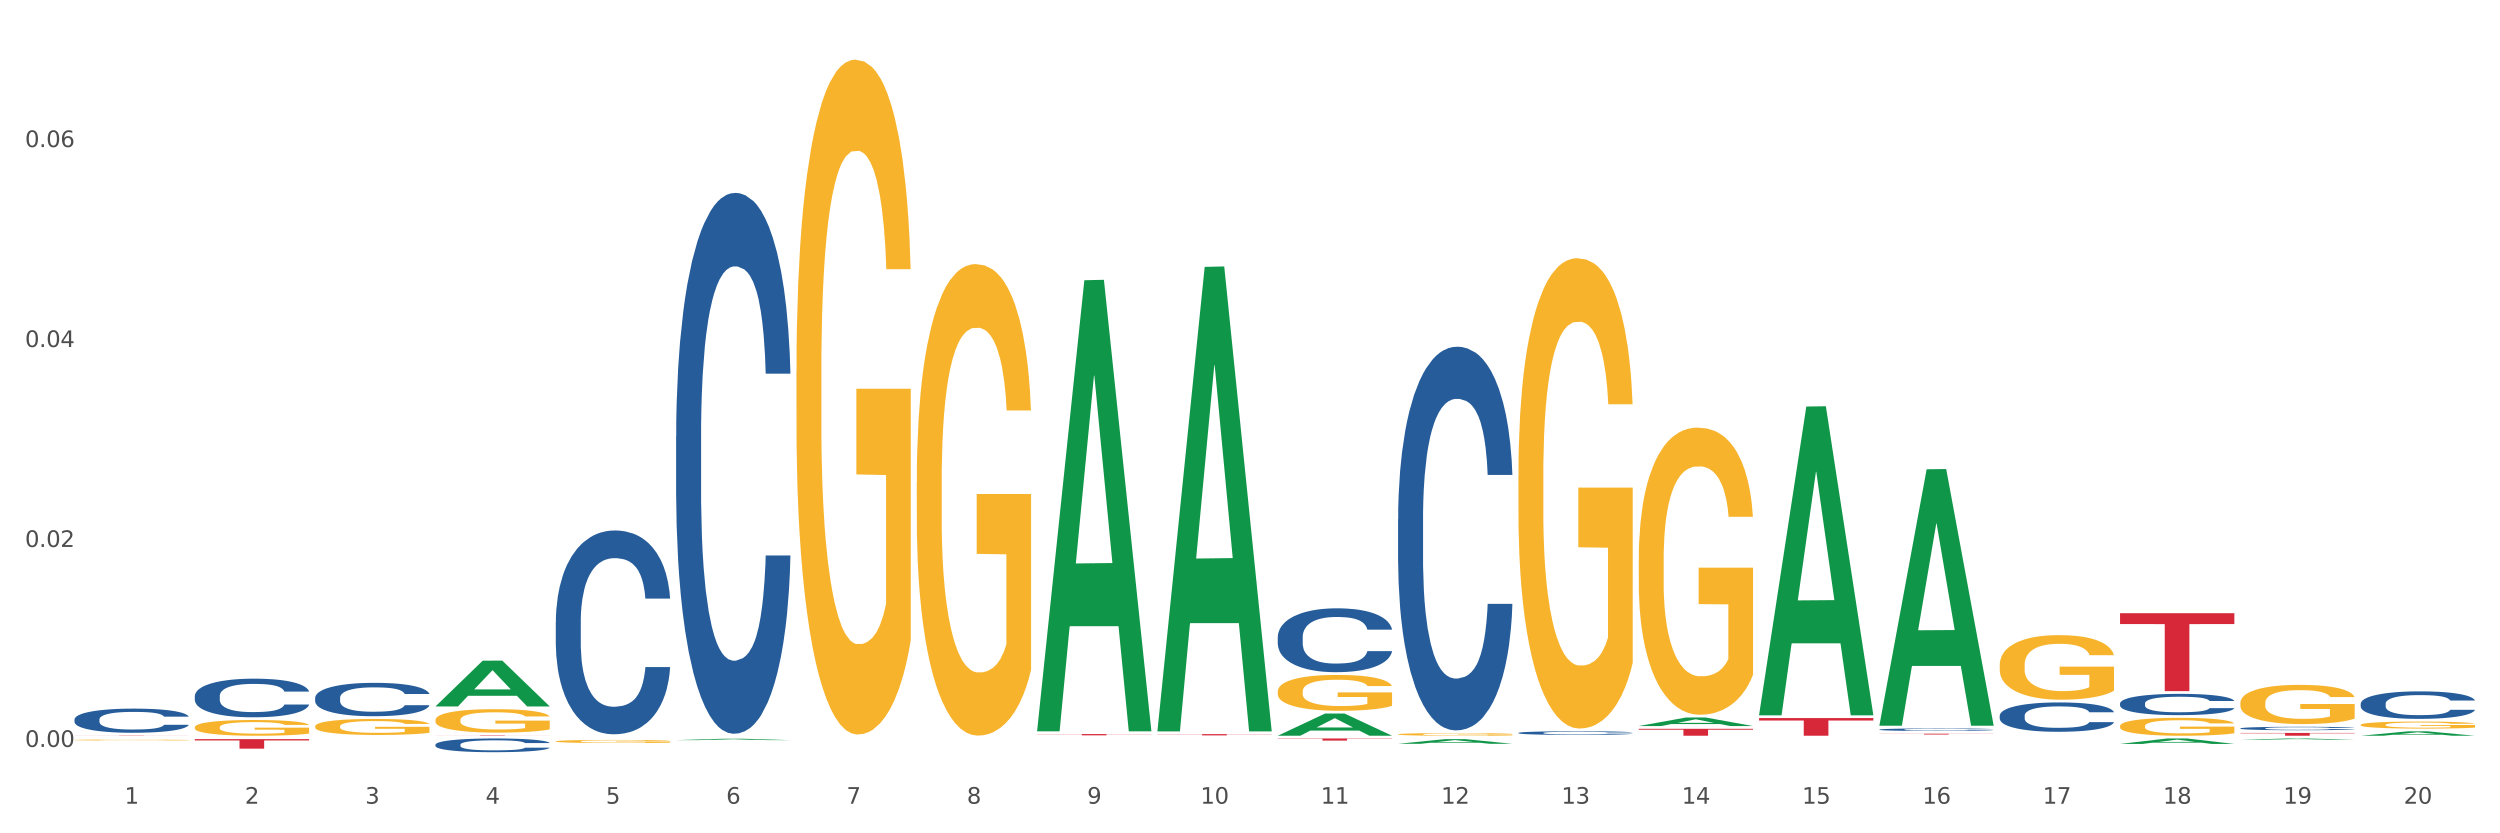 <?xml version="1.0" encoding="utf-8" standalone="no"?>
<!DOCTYPE svg PUBLIC "-//W3C//DTD SVG 1.1//EN"
  "http://www.w3.org/Graphics/SVG/1.1/DTD/svg11.dtd">
<svg xmlns:xlink="http://www.w3.org/1999/xlink" width="1080pt" height="360pt" viewBox="0 0 1080 360" xmlns="http://www.w3.org/2000/svg" version="1.1">
 <rect x="0" y="0" width="1080" height="360" fill="#333333" stroke="none"/>
 <defs>
  <style type="text/css">*{stroke-linejoin: round; stroke-linecap: butt}</style>
 </defs>
 <g id="figure_1">
  <g id="patch_1">
   <path d="M 0 360 
L 1080 360 
L 1080 0 
L 0 0 
z
" style="fill: #ffffff; stroke: #ffffff; stroke-linejoin: miter"/>
  </g>
  <g id="axes_1">
   <g id="matplotlib.axis_1">
    <g id="xtick_1">
     <g id="text_1">
      <!-- 1 -->
      <g style="fill: #4d4d4d" transform="translate(53.812 347.204) scale(0.096 -0.096)">
       <defs>
        <path id="DejaVuSans-31" d="M 794 531 
L 1825 531 
L 1825 4091 
L 703 3866 
L 703 4441 
L 1819 4666 
L 2450 4666 
L 2450 531 
L 3481 531 
L 3481 0 
L 794 0 
L 794 531 
z
" transform="scale(0.016)"/>
       </defs>
       <use xlink:href="#DejaVuSans-31"/>
      </g>
     </g>
    </g>
    <g id="xtick_2">
     <g id="text_2">
      <!-- 2 -->
      <g style="fill: #4d4d4d" transform="translate(105.793 347.204) scale(0.096 -0.096)">
       <defs>
        <path id="DejaVuSans-32" d="M 1228 531 
L 3431 531 
L 3431 0 
L 469 0 
L 469 531 
Q 828 903 1448 1529 
Q 2069 2156 2228 2338 
Q 2531 2678 2651 2914 
Q 2772 3150 2772 3378 
Q 2772 3750 2511 3984 
Q 2250 4219 1831 4219 
Q 1534 4219 1204 4116 
Q 875 4013 500 3803 
L 500 4441 
Q 881 4594 1212 4672 
Q 1544 4750 1819 4750 
Q 2544 4750 2975 4387 
Q 3406 4025 3406 3419 
Q 3406 3131 3298 2873 
Q 3191 2616 2906 2266 
Q 2828 2175 2409 1742 
Q 1991 1309 1228 531 
z
" transform="scale(0.016)"/>
       </defs>
       <use xlink:href="#DejaVuSans-32"/>
      </g>
     </g>
    </g>
    <g id="xtick_3">
     <g id="text_3">
      <!-- 3 -->
      <g style="fill: #4d4d4d" transform="translate(157.774 347.204) scale(0.096 -0.096)">
       <defs>
        <path id="DejaVuSans-33" d="M 2597 2516 
Q 3050 2419 3304 2112 
Q 3559 1806 3559 1356 
Q 3559 666 3084 287 
Q 2609 -91 1734 -91 
Q 1441 -91 1130 -33 
Q 819 25 488 141 
L 488 750 
Q 750 597 1062 519 
Q 1375 441 1716 441 
Q 2309 441 2620 675 
Q 2931 909 2931 1356 
Q 2931 1769 2642 2001 
Q 2353 2234 1838 2234 
L 1294 2234 
L 1294 2753 
L 1863 2753 
Q 2328 2753 2575 2939 
Q 2822 3125 2822 3475 
Q 2822 3834 2567 4026 
Q 2313 4219 1838 4219 
Q 1578 4219 1281 4162 
Q 984 4106 628 3988 
L 628 4550 
Q 988 4650 1302 4700 
Q 1616 4750 1894 4750 
Q 2613 4750 3031 4423 
Q 3450 4097 3450 3541 
Q 3450 3153 3228 2886 
Q 3006 2619 2597 2516 
z
" transform="scale(0.016)"/>
       </defs>
       <use xlink:href="#DejaVuSans-33"/>
      </g>
     </g>
    </g>
    <g id="xtick_4">
     <g id="text_4">
      <!-- 4 -->
      <g style="fill: #4d4d4d" transform="translate(209.756 347.204) scale(0.096 -0.096)">
       <defs>
        <path id="DejaVuSans-34" d="M 2419 4116 
L 825 1625 
L 2419 1625 
L 2419 4116 
z
M 2253 4666 
L 3047 4666 
L 3047 1625 
L 3713 1625 
L 3713 1100 
L 3047 1100 
L 3047 0 
L 2419 0 
L 2419 1100 
L 313 1100 
L 313 1709 
L 2253 4666 
z
" transform="scale(0.016)"/>
       </defs>
       <use xlink:href="#DejaVuSans-34"/>
      </g>
     </g>
    </g>
    <g id="xtick_5">
     <g id="text_5">
      <!-- 5 -->
      <g style="fill: #4d4d4d" transform="translate(261.737 347.204) scale(0.096 -0.096)">
       <defs>
        <path id="DejaVuSans-35" d="M 691 4666 
L 3169 4666 
L 3169 4134 
L 1269 4134 
L 1269 2991 
Q 1406 3038 1543 3061 
Q 1681 3084 1819 3084 
Q 2600 3084 3056 2656 
Q 3513 2228 3513 1497 
Q 3513 744 3044 326 
Q 2575 -91 1722 -91 
Q 1428 -91 1123 -41 
Q 819 9 494 109 
L 494 744 
Q 775 591 1075 516 
Q 1375 441 1709 441 
Q 2250 441 2565 725 
Q 2881 1009 2881 1497 
Q 2881 1984 2565 2268 
Q 2250 2553 1709 2553 
Q 1456 2553 1204 2497 
Q 953 2441 691 2322 
L 691 4666 
z
" transform="scale(0.016)"/>
       </defs>
       <use xlink:href="#DejaVuSans-35"/>
      </g>
     </g>
    </g>
    <g id="xtick_6">
     <g id="text_6">
      <!-- 6 -->
      <g style="fill: #4d4d4d" transform="translate(313.718 347.204) scale(0.096 -0.096)">
       <defs>
        <path id="DejaVuSans-36" d="M 2113 2584 
Q 1688 2584 1439 2293 
Q 1191 2003 1191 1497 
Q 1191 994 1439 701 
Q 1688 409 2113 409 
Q 2538 409 2786 701 
Q 3034 994 3034 1497 
Q 3034 2003 2786 2293 
Q 2538 2584 2113 2584 
z
M 3366 4563 
L 3366 3988 
Q 3128 4100 2886 4159 
Q 2644 4219 2406 4219 
Q 1781 4219 1451 3797 
Q 1122 3375 1075 2522 
Q 1259 2794 1537 2939 
Q 1816 3084 2150 3084 
Q 2853 3084 3261 2657 
Q 3669 2231 3669 1497 
Q 3669 778 3244 343 
Q 2819 -91 2113 -91 
Q 1303 -91 875 529 
Q 447 1150 447 2328 
Q 447 3434 972 4092 
Q 1497 4750 2381 4750 
Q 2619 4750 2861 4703 
Q 3103 4656 3366 4563 
z
" transform="scale(0.016)"/>
       </defs>
       <use xlink:href="#DejaVuSans-36"/>
      </g>
     </g>
    </g>
    <g id="xtick_7">
     <g id="text_7">
      <!-- 7 -->
      <g style="fill: #4d4d4d" transform="translate(365.699 347.204) scale(0.096 -0.096)">
       <defs>
        <path id="DejaVuSans-37" d="M 525 4666 
L 3525 4666 
L 3525 4397 
L 1831 0 
L 1172 0 
L 2766 4134 
L 525 4134 
L 525 4666 
z
" transform="scale(0.016)"/>
       </defs>
       <use xlink:href="#DejaVuSans-37"/>
      </g>
     </g>
    </g>
    <g id="xtick_8">
     <g id="text_8">
      <!-- 8 -->
      <g style="fill: #4d4d4d" transform="translate(417.68 347.204) scale(0.096 -0.096)">
       <defs>
        <path id="DejaVuSans-38" d="M 2034 2216 
Q 1584 2216 1326 1975 
Q 1069 1734 1069 1313 
Q 1069 891 1326 650 
Q 1584 409 2034 409 
Q 2484 409 2743 651 
Q 3003 894 3003 1313 
Q 3003 1734 2745 1975 
Q 2488 2216 2034 2216 
z
M 1403 2484 
Q 997 2584 770 2862 
Q 544 3141 544 3541 
Q 544 4100 942 4425 
Q 1341 4750 2034 4750 
Q 2731 4750 3128 4425 
Q 3525 4100 3525 3541 
Q 3525 3141 3298 2862 
Q 3072 2584 2669 2484 
Q 3125 2378 3379 2068 
Q 3634 1759 3634 1313 
Q 3634 634 3220 271 
Q 2806 -91 2034 -91 
Q 1263 -91 848 271 
Q 434 634 434 1313 
Q 434 1759 690 2068 
Q 947 2378 1403 2484 
z
M 1172 3481 
Q 1172 3119 1398 2916 
Q 1625 2713 2034 2713 
Q 2441 2713 2670 2916 
Q 2900 3119 2900 3481 
Q 2900 3844 2670 4047 
Q 2441 4250 2034 4250 
Q 1625 4250 1398 4047 
Q 1172 3844 1172 3481 
z
" transform="scale(0.016)"/>
       </defs>
       <use xlink:href="#DejaVuSans-38"/>
      </g>
     </g>
    </g>
    <g id="xtick_9">
     <g id="text_9">
      <!-- 9 -->
      <g style="fill: #4d4d4d" transform="translate(469.662 347.204) scale(0.096 -0.096)">
       <defs>
        <path id="DejaVuSans-39" d="M 703 97 
L 703 672 
Q 941 559 1184 500 
Q 1428 441 1663 441 
Q 2288 441 2617 861 
Q 2947 1281 2994 2138 
Q 2813 1869 2534 1725 
Q 2256 1581 1919 1581 
Q 1219 1581 811 2004 
Q 403 2428 403 3163 
Q 403 3881 828 4315 
Q 1253 4750 1959 4750 
Q 2769 4750 3195 4129 
Q 3622 3509 3622 2328 
Q 3622 1225 3098 567 
Q 2575 -91 1691 -91 
Q 1453 -91 1209 -44 
Q 966 3 703 97 
z
M 1959 2075 
Q 2384 2075 2632 2365 
Q 2881 2656 2881 3163 
Q 2881 3666 2632 3958 
Q 2384 4250 1959 4250 
Q 1534 4250 1286 3958 
Q 1038 3666 1038 3163 
Q 1038 2656 1286 2365 
Q 1534 2075 1959 2075 
z
" transform="scale(0.016)"/>
       </defs>
       <use xlink:href="#DejaVuSans-39"/>
      </g>
     </g>
    </g>
    <g id="xtick_10">
     <g id="text_10">
      <!-- 10 -->
      <g style="fill: #4d4d4d" transform="translate(518.589 347.204) scale(0.096 -0.096)">
       <defs>
        <path id="DejaVuSans-30" d="M 2034 4250 
Q 1547 4250 1301 3770 
Q 1056 3291 1056 2328 
Q 1056 1369 1301 889 
Q 1547 409 2034 409 
Q 2525 409 2770 889 
Q 3016 1369 3016 2328 
Q 3016 3291 2770 3770 
Q 2525 4250 2034 4250 
z
M 2034 4750 
Q 2819 4750 3233 4129 
Q 3647 3509 3647 2328 
Q 3647 1150 3233 529 
Q 2819 -91 2034 -91 
Q 1250 -91 836 529 
Q 422 1150 422 2328 
Q 422 3509 836 4129 
Q 1250 4750 2034 4750 
z
" transform="scale(0.016)"/>
       </defs>
       <use xlink:href="#DejaVuSans-31"/>
       <use xlink:href="#DejaVuSans-30" transform="translate(63.623 0)"/>
      </g>
     </g>
    </g>
    <g id="xtick_11">
     <g id="text_11">
      <!-- 11 -->
      <g style="fill: #4d4d4d" transform="translate(570.57 347.204) scale(0.096 -0.096)">
       <use xlink:href="#DejaVuSans-31"/>
       <use xlink:href="#DejaVuSans-31" transform="translate(63.623 0)"/>
      </g>
     </g>
    </g>
    <g id="xtick_12">
     <g id="text_12">
      <!-- 12 -->
      <g style="fill: #4d4d4d" transform="translate(622.551 347.204) scale(0.096 -0.096)">
       <use xlink:href="#DejaVuSans-31"/>
       <use xlink:href="#DejaVuSans-32" transform="translate(63.623 0)"/>
      </g>
     </g>
    </g>
    <g id="xtick_13">
     <g id="text_13">
      <!-- 13 -->
      <g style="fill: #4d4d4d" transform="translate(674.533 347.204) scale(0.096 -0.096)">
       <use xlink:href="#DejaVuSans-31"/>
       <use xlink:href="#DejaVuSans-33" transform="translate(63.623 0)"/>
      </g>
     </g>
    </g>
    <g id="xtick_14">
     <g id="text_14">
      <!-- 14 -->
      <g style="fill: #4d4d4d" transform="translate(726.514 347.204) scale(0.096 -0.096)">
       <use xlink:href="#DejaVuSans-31"/>
       <use xlink:href="#DejaVuSans-34" transform="translate(63.623 0)"/>
      </g>
     </g>
    </g>
    <g id="xtick_15">
     <g id="text_15">
      <!-- 15 -->
      <g style="fill: #4d4d4d" transform="translate(778.495 347.204) scale(0.096 -0.096)">
       <use xlink:href="#DejaVuSans-31"/>
       <use xlink:href="#DejaVuSans-35" transform="translate(63.623 0)"/>
      </g>
     </g>
    </g>
    <g id="xtick_16">
     <g id="text_16">
      <!-- 16 -->
      <g style="fill: #4d4d4d" transform="translate(830.476 347.204) scale(0.096 -0.096)">
       <use xlink:href="#DejaVuSans-31"/>
       <use xlink:href="#DejaVuSans-36" transform="translate(63.623 0)"/>
      </g>
     </g>
    </g>
    <g id="xtick_17">
     <g id="text_17">
      <!-- 17 -->
      <g style="fill: #4d4d4d" transform="translate(882.457 347.204) scale(0.096 -0.096)">
       <use xlink:href="#DejaVuSans-31"/>
       <use xlink:href="#DejaVuSans-37" transform="translate(63.623 0)"/>
      </g>
     </g>
    </g>
    <g id="xtick_18">
     <g id="text_18">
      <!-- 18 -->
      <g style="fill: #4d4d4d" transform="translate(934.439 347.204) scale(0.096 -0.096)">
       <use xlink:href="#DejaVuSans-31"/>
       <use xlink:href="#DejaVuSans-38" transform="translate(63.623 0)"/>
      </g>
     </g>
    </g>
    <g id="xtick_19">
     <g id="text_19">
      <!-- 19 -->
      <g style="fill: #4d4d4d" transform="translate(986.42 347.204) scale(0.096 -0.096)">
       <use xlink:href="#DejaVuSans-31"/>
       <use xlink:href="#DejaVuSans-39" transform="translate(63.623 0)"/>
      </g>
     </g>
    </g>
    <g id="xtick_20">
     <g id="text_20">
      <!-- 20 -->
      <g style="fill: #4d4d4d" transform="translate(1038.401 347.204) scale(0.096 -0.096)">
       <use xlink:href="#DejaVuSans-32"/>
       <use xlink:href="#DejaVuSans-30" transform="translate(63.623 0)"/>
      </g>
     </g>
    </g>
    <g id="xtick_21"/>
    <g id="xtick_22"/>
    <g id="xtick_23"/>
    <g id="xtick_24"/>
    <g id="xtick_25"/>
    <g id="xtick_26"/>
    <g id="xtick_27"/>
    <g id="xtick_28"/>
    <g id="xtick_29"/>
    <g id="xtick_30"/>
    <g id="xtick_31"/>
    <g id="xtick_32"/>
    <g id="xtick_33"/>
    <g id="xtick_34"/>
    <g id="xtick_35"/>
    <g id="xtick_36"/>
    <g id="xtick_37"/>
    <g id="xtick_38"/>
    <g id="xtick_39"/>
   </g>
   <g id="matplotlib.axis_2">
    <g id="ytick_1">
     <g id="text_21">
      <!-- 0.00 -->
      <g style="fill: #4d4d4d" transform="translate(10.8 322.666) scale(0.096 -0.096)">
       <defs>
        <path id="DejaVuSans-2e" d="M 684 794 
L 1344 794 
L 1344 0 
L 684 0 
L 684 794 
z
" transform="scale(0.016)"/>
       </defs>
       <use xlink:href="#DejaVuSans-30"/>
       <use xlink:href="#DejaVuSans-2e" transform="translate(63.623 0)"/>
       <use xlink:href="#DejaVuSans-30" transform="translate(95.41 0)"/>
       <use xlink:href="#DejaVuSans-30" transform="translate(159.033 0)"/>
      </g>
     </g>
    </g>
    <g id="ytick_2">
     <g id="text_22">
      <!-- 0.02 -->
      <g style="fill: #4d4d4d" transform="translate(10.8 236.289) scale(0.096 -0.096)">
       <use xlink:href="#DejaVuSans-30"/>
       <use xlink:href="#DejaVuSans-2e" transform="translate(63.623 0)"/>
       <use xlink:href="#DejaVuSans-30" transform="translate(95.41 0)"/>
       <use xlink:href="#DejaVuSans-32" transform="translate(159.033 0)"/>
      </g>
     </g>
    </g>
    <g id="ytick_3">
     <g id="text_23">
      <!-- 0.04 -->
      <g style="fill: #4d4d4d" transform="translate(10.8 149.912) scale(0.096 -0.096)">
       <use xlink:href="#DejaVuSans-30"/>
       <use xlink:href="#DejaVuSans-2e" transform="translate(63.623 0)"/>
       <use xlink:href="#DejaVuSans-30" transform="translate(95.41 0)"/>
       <use xlink:href="#DejaVuSans-34" transform="translate(159.033 0)"/>
      </g>
     </g>
    </g>
    <g id="ytick_4">
     <g id="text_24">
      <!-- 0.06 -->
      <g style="fill: #4d4d4d" transform="translate(10.8 63.535) scale(0.096 -0.096)">
       <use xlink:href="#DejaVuSans-30"/>
       <use xlink:href="#DejaVuSans-2e" transform="translate(63.623 0)"/>
       <use xlink:href="#DejaVuSans-30" transform="translate(95.41 0)"/>
       <use xlink:href="#DejaVuSans-36" transform="translate(159.033 0)"/>
      </g>
     </g>
    </g>
    <g id="ytick_5"/>
    <g id="ytick_6"/>
    <g id="ytick_7"/>
    <g id="ytick_8"/>
   </g>
   <g id="PolyCollection_1">
    <path d="M 188.119 305.153 
L 188.17 305.134 
L 208.533 285.403 
L 216.984 285.384 
L 237.501 305.19 
L 227.726 305.19 
L 223.297 300.578 
L 202.271 300.578 
L 202.119 300.652 
L 197.842 305.19 
L 188.119 305.19 
L 188.119 305.153 
L 204.919 297.826 
L 220.65 297.807 
L 212.861 289.606 
L 212.759 289.569 
L 212.657 289.624 
L 204.868 297.807 
L 204.919 297.826 
L 188.119 305.153 
z
" clip-path="url(#p8939c0dfef)" style="fill: #109648"/>
    <path d="M 32.175 317.73 
L 81.557 317.73 
L 81.557 317.746 
L 62.132 317.746 
L 62.132 317.845 
L 51.483 317.845 
L 51.483 317.746 
L 32.175 317.746 
L 32.175 317.73 
L 32.175 317.73 
z
" clip-path="url(#p8939c0dfef)" style="fill: #d62839"/>
    <path d="M 188.119 317.665 
L 237.501 317.665 
L 237.501 317.69 
L 218.076 317.69 
L 218.076 317.845 
L 207.427 317.845 
L 207.427 317.69 
L 188.119 317.69 
L 188.119 317.665 
L 188.119 317.665 
z
" clip-path="url(#p8939c0dfef)" style="fill: #d62839"/>
    <path d="M 84.156 319.305 
L 133.538 319.305 
L 133.538 319.878 
L 114.113 319.882 
L 114.113 323.431 
L 103.464 323.431 
L 103.464 319.882 
L 84.156 319.878 
L 84.156 319.309 
L 84.156 319.305 
z
" clip-path="url(#p8939c0dfef)" style="fill: #d62839"/>
    <path d="M 500.006 317.142 
L 549.388 317.142 
L 549.388 317.218 
L 529.963 317.219 
L 529.963 317.69 
L 519.314 317.69 
L 519.314 317.219 
L 500.006 317.218 
L 500.006 317.143 
L 500.006 317.142 
z
" clip-path="url(#p8939c0dfef)" style="fill: #d62839"/>
    <path d="M 448.025 317.118 
L 497.407 317.118 
L 497.407 317.194 
L 477.982 317.195 
L 477.982 317.666 
L 467.333 317.666 
L 467.333 317.195 
L 448.025 317.194 
L 448.025 317.119 
L 448.025 317.118 
z
" clip-path="url(#p8939c0dfef)" style="fill: #d62839"/>
    <path d="M 84.156 314.188 
L 84.215 314.181 
L 84.215 313.958 
L 84.331 313.765 
L 84.914 313.299 
L 85.789 312.914 
L 86.43 312.71 
L 87.071 312.542 
L 87.829 312.374 
L 88.762 312.2 
L 90.453 311.946 
L 91.502 311.815 
L 92.785 311.679 
L 95.117 311.48 
L 96.808 311.368 
L 98.557 311.275 
L 101.414 311.163 
L 103.279 311.113 
L 105.262 311.076 
L 107.652 311.051 
L 109.459 311.045 
L 113.424 311.064 
L 116.806 311.12 
L 118.438 311.163 
L 120.537 311.238 
L 121.645 311.287 
L 123.452 311.387 
L 125.318 311.517 
L 126.6 311.629 
L 128.524 311.84 
L 129.982 312.051 
L 131.323 312.312 
L 132.022 312.492 
L 132.547 312.66 
L 133.014 312.852 
L 133.48 313.157 
L 122.986 313.157 
L 122.577 312.939 
L 121.936 312.734 
L 121.003 312.536 
L 120.187 312.411 
L 118.788 312.256 
L 117.505 312.157 
L 116.164 312.082 
L 114.532 312.02 
L 113.249 311.989 
L 111.442 311.964 
L 107.885 311.97 
L 105.495 312.02 
L 103.862 312.082 
L 102.813 312.138 
L 101.88 312.2 
L 100.831 312.287 
L 99.606 312.418 
L 98.732 312.536 
L 97.857 312.685 
L 97.158 312.834 
L 96.516 313.008 
L 95.992 313.194 
L 95.583 313.386 
L 95.234 313.622 
L 94.942 314.014 
L 94.942 314.865 
L 95.059 315.057 
L 95.35 315.312 
L 95.7 315.504 
L 96.283 315.734 
L 96.808 315.889 
L 97.799 316.113 
L 98.907 316.299 
L 99.781 316.417 
L 100.656 316.516 
L 102.172 316.653 
L 103.862 316.765 
L 105.32 316.833 
L 107.302 316.895 
L 108.643 316.92 
L 109.809 316.933 
L 112.666 316.933 
L 114.707 316.914 
L 116.98 316.87 
L 118.73 316.815 
L 120.187 316.746 
L 121.82 316.634 
L 122.869 316.529 
L 122.869 315.231 
L 110.042 315.225 
L 110.042 314.361 
L 133.538 314.361 
L 133.538 316.895 
L 132.547 317.026 
L 131.439 317.144 
L 130.273 317.249 
L 128.524 317.38 
L 126.425 317.504 
L 124.56 317.591 
L 122.577 317.665 
L 120.245 317.734 
L 117.214 317.796 
L 115.348 317.821 
L 113.016 317.839 
L 110.276 317.845 
L 107.885 317.833 
L 105.553 317.802 
L 103.104 317.746 
L 100.714 317.665 
L 98.907 317.585 
L 97.099 317.485 
L 95.175 317.355 
L 93.659 317.231 
L 92.493 317.119 
L 91.211 316.976 
L 89.812 316.79 
L 88.762 316.622 
L 87.829 316.448 
L 86.838 316.225 
L 86.138 316.032 
L 85.439 315.79 
L 85.031 315.61 
L 84.564 315.33 
L 84.215 314.939 
L 84.156 314.188 
z
" clip-path="url(#p8939c0dfef)" style="fill: #f7b32b"/>
    <path d="M 551.987 319.019 
L 601.369 319.019 
L 601.369 319.146 
L 581.944 319.147 
L 581.944 319.938 
L 571.295 319.938 
L 571.295 319.147 
L 551.987 319.146 
L 551.987 319.019 
L 551.987 319.019 
z
" clip-path="url(#p8939c0dfef)" style="fill: #d62839"/>
    <path d="M 240.1 320.271 
L 240.158 320.27 
L 240.158 320.226 
L 240.275 320.188 
L 240.858 320.097 
L 241.732 320.022 
L 242.374 319.981 
L 243.015 319.948 
L 243.773 319.915 
L 244.706 319.881 
L 246.396 319.831 
L 247.446 319.806 
L 248.729 319.779 
L 251.061 319.74 
L 252.751 319.718 
L 254.501 319.7 
L 257.357 319.678 
L 259.223 319.668 
L 261.205 319.661 
L 263.596 319.656 
L 265.403 319.655 
L 269.368 319.658 
L 272.749 319.669 
L 274.382 319.678 
L 276.481 319.692 
L 277.588 319.702 
L 279.396 319.722 
L 281.261 319.747 
L 282.544 319.769 
L 284.468 319.811 
L 285.926 319.852 
L 287.266 319.903 
L 287.966 319.939 
L 288.491 319.972 
L 288.957 320.009 
L 289.424 320.069 
L 278.929 320.069 
L 278.521 320.026 
L 277.88 319.986 
L 276.947 319.947 
L 276.131 319.923 
L 274.731 319.892 
L 273.449 319.873 
L 272.108 319.858 
L 270.475 319.846 
L 269.193 319.84 
L 267.385 319.835 
L 263.829 319.836 
L 261.438 319.846 
L 259.806 319.858 
L 258.757 319.869 
L 257.824 319.881 
L 256.774 319.898 
L 255.55 319.924 
L 254.675 319.947 
L 253.801 319.976 
L 253.101 320.006 
L 252.46 320.04 
L 251.935 320.076 
L 251.527 320.114 
L 251.177 320.16 
L 250.886 320.237 
L 250.886 320.404 
L 251.002 320.442 
L 251.294 320.492 
L 251.644 320.53 
L 252.227 320.575 
L 252.751 320.605 
L 253.743 320.649 
L 254.85 320.686 
L 255.725 320.709 
L 256.599 320.728 
L 258.115 320.755 
L 259.806 320.777 
L 261.264 320.791 
L 263.246 320.803 
L 264.587 320.808 
L 265.753 320.81 
L 268.61 320.81 
L 270.65 320.806 
L 272.924 320.798 
L 274.673 320.787 
L 276.131 320.774 
L 277.763 320.752 
L 278.813 320.731 
L 278.813 320.476 
L 265.986 320.475 
L 265.986 320.306 
L 289.482 320.306 
L 289.482 320.803 
L 288.491 320.828 
L 287.383 320.852 
L 286.217 320.872 
L 284.468 320.898 
L 282.369 320.922 
L 280.503 320.939 
L 278.521 320.954 
L 276.189 320.967 
L 273.157 320.98 
L 271.292 320.984 
L 268.96 320.988 
L 266.219 320.989 
L 263.829 320.987 
L 261.497 320.981 
L 259.048 320.97 
L 256.658 320.954 
L 254.85 320.938 
L 253.043 320.919 
L 251.119 320.893 
L 249.603 320.869 
L 248.437 320.847 
L 247.154 320.819 
L 245.755 320.782 
L 244.706 320.749 
L 243.773 320.715 
L 242.782 320.671 
L 242.082 320.633 
L 241.382 320.586 
L 240.974 320.55 
L 240.508 320.496 
L 240.158 320.419 
L 240.1 320.271 
z
" clip-path="url(#p8939c0dfef)" style="fill: #f7b32b"/>
    <path d="M 344.062 160.486 
L 344.121 160.22 
L 344.121 150.634 
L 344.237 142.38 
L 344.82 122.411 
L 345.695 105.903 
L 346.336 97.117 
L 346.977 89.928 
L 347.735 82.739 
L 348.668 75.283 
L 350.359 64.367 
L 351.408 58.775 
L 352.691 52.918 
L 355.023 44.398 
L 356.714 39.605 
L 358.463 35.611 
L 361.32 30.818 
L 363.185 28.688 
L 365.168 27.091 
L 367.558 26.026 
L 369.365 25.759 
L 373.33 26.558 
L 376.712 28.955 
L 378.344 30.818 
L 380.443 34.013 
L 381.551 36.144 
L 383.358 40.404 
L 385.224 45.995 
L 386.506 50.788 
L 388.43 59.84 
L 389.888 68.893 
L 391.229 80.076 
L 391.928 87.798 
L 392.453 94.987 
L 392.92 103.241 
L 393.386 116.287 
L 382.892 116.287 
L 382.484 106.968 
L 381.842 98.182 
L 380.909 89.661 
L 380.093 84.336 
L 378.694 77.68 
L 377.411 73.42 
L 376.07 70.225 
L 374.438 67.562 
L 373.155 66.231 
L 371.348 65.166 
L 367.791 65.432 
L 365.401 67.562 
L 363.768 70.225 
L 362.719 72.621 
L 361.786 75.283 
L 360.737 79.011 
L 359.512 84.602 
L 358.638 89.661 
L 357.763 96.052 
L 357.064 102.442 
L 356.422 109.897 
L 355.898 117.885 
L 355.489 126.139 
L 355.14 136.256 
L 354.848 153.031 
L 354.848 189.508 
L 354.965 197.762 
L 355.256 208.679 
L 355.606 216.933 
L 356.189 226.784 
L 356.714 233.441 
L 357.705 243.026 
L 358.813 251.014 
L 359.687 256.072 
L 360.562 260.333 
L 362.078 266.19 
L 363.768 270.983 
L 365.226 273.912 
L 367.208 276.574 
L 368.549 277.639 
L 369.715 278.172 
L 372.572 278.172 
L 374.613 277.373 
L 376.886 275.509 
L 378.636 273.113 
L 380.093 270.184 
L 381.726 265.391 
L 382.775 260.865 
L 382.775 205.217 
L 369.948 204.951 
L 369.948 167.941 
L 393.444 167.941 
L 393.444 276.574 
L 392.453 282.166 
L 391.345 287.225 
L 390.179 291.751 
L 388.43 297.342 
L 386.331 302.668 
L 384.466 306.395 
L 382.484 309.59 
L 380.151 312.519 
L 377.12 315.182 
L 375.254 316.247 
L 372.922 317.045 
L 370.182 317.312 
L 367.791 316.779 
L 365.459 315.448 
L 363.011 313.052 
L 360.62 309.59 
L 358.813 306.129 
L 357.005 301.869 
L 355.081 296.277 
L 353.566 290.952 
L 352.399 286.16 
L 351.117 280.036 
L 349.718 272.048 
L 348.668 264.859 
L 347.735 257.404 
L 346.744 247.818 
L 346.045 239.564 
L 345.345 229.18 
L 344.937 221.459 
L 344.47 209.477 
L 344.121 192.703 
L 344.062 160.486 
z
" clip-path="url(#p8939c0dfef)" style="fill: #f7b32b"/>
    <path d="M 396.043 208.21 
L 396.102 208.024 
L 396.102 201.326 
L 396.218 195.559 
L 396.801 181.606 
L 397.676 170.072 
L 398.317 163.932 
L 398.959 158.909 
L 399.716 153.886 
L 400.649 148.677 
L 402.34 141.049 
L 403.39 137.143 
L 404.672 133.05 
L 407.004 127.097 
L 408.695 123.748 
L 410.444 120.957 
L 413.301 117.609 
L 415.167 116.12 
L 417.149 115.004 
L 419.539 114.26 
L 421.347 114.074 
L 425.311 114.632 
L 428.693 116.306 
L 430.325 117.609 
L 432.424 119.841 
L 433.532 121.329 
L 435.339 124.306 
L 437.205 128.213 
L 438.488 131.561 
L 440.412 137.887 
L 441.869 144.212 
L 443.21 152.026 
L 443.91 157.421 
L 444.434 162.444 
L 444.901 168.211 
L 445.367 177.327 
L 434.873 177.327 
L 434.465 170.816 
L 433.823 164.676 
L 432.891 158.723 
L 432.074 155.002 
L 430.675 150.351 
L 429.392 147.375 
L 428.051 145.142 
L 426.419 143.282 
L 425.136 142.352 
L 423.329 141.608 
L 419.773 141.794 
L 417.382 143.282 
L 415.75 145.142 
L 414.7 146.817 
L 413.767 148.677 
L 412.718 151.282 
L 411.494 155.188 
L 410.619 158.723 
L 409.744 163.188 
L 409.045 167.653 
L 408.404 172.862 
L 407.879 178.443 
L 407.471 184.211 
L 407.121 191.28 
L 406.829 203.001 
L 406.829 228.488 
L 406.946 234.255 
L 407.237 241.883 
L 407.587 247.65 
L 408.17 254.533 
L 408.695 259.184 
L 409.686 265.882 
L 410.794 271.463 
L 411.668 274.998 
L 412.543 277.974 
L 414.059 282.067 
L 415.75 285.416 
L 417.207 287.462 
L 419.189 289.323 
L 420.53 290.067 
L 421.696 290.439 
L 424.553 290.439 
L 426.594 289.881 
L 428.868 288.579 
L 430.617 286.904 
L 432.074 284.858 
L 433.707 281.509 
L 434.756 278.346 
L 434.756 239.464 
L 421.93 239.278 
L 421.93 213.419 
L 445.426 213.419 
L 445.426 289.323 
L 444.434 293.23 
L 443.327 296.764 
L 442.161 299.927 
L 440.412 303.834 
L 438.313 307.555 
L 436.447 310.159 
L 434.465 312.392 
L 432.133 314.438 
L 429.101 316.298 
L 427.235 317.043 
L 424.903 317.601 
L 422.163 317.787 
L 419.773 317.415 
L 417.44 316.484 
L 414.992 314.81 
L 412.601 312.392 
L 410.794 309.973 
L 408.987 306.996 
L 407.063 303.09 
L 405.547 299.369 
L 404.381 296.02 
L 403.098 291.741 
L 401.699 286.16 
L 400.649 281.137 
L 399.716 275.928 
L 398.725 269.231 
L 398.026 263.463 
L 397.326 256.208 
L 396.918 250.813 
L 396.452 242.441 
L 396.102 230.72 
L 396.043 208.21 
z
" clip-path="url(#p8939c0dfef)" style="fill: #f7b32b"/>
    <path d="M 551.987 298.728 
L 552.045 298.714 
L 552.045 298.204 
L 552.162 297.765 
L 552.745 296.703 
L 553.619 295.824 
L 554.261 295.357 
L 554.902 294.974 
L 555.66 294.592 
L 556.593 294.195 
L 558.284 293.614 
L 559.333 293.317 
L 560.616 293.005 
L 562.948 292.552 
L 564.639 292.297 
L 566.388 292.084 
L 569.245 291.829 
L 571.11 291.716 
L 573.093 291.631 
L 575.483 291.574 
L 577.29 291.56 
L 581.255 291.603 
L 584.636 291.73 
L 586.269 291.829 
L 588.368 291.999 
L 589.475 292.113 
L 591.283 292.339 
L 593.149 292.637 
L 594.431 292.892 
L 596.355 293.373 
L 597.813 293.855 
L 599.154 294.45 
L 599.853 294.861 
L 600.378 295.243 
L 600.844 295.683 
L 601.311 296.377 
L 590.816 296.377 
L 590.408 295.881 
L 589.767 295.413 
L 588.834 294.96 
L 588.018 294.677 
L 586.619 294.323 
L 585.336 294.096 
L 583.995 293.926 
L 582.363 293.784 
L 581.08 293.713 
L 579.273 293.657 
L 575.716 293.671 
L 573.326 293.784 
L 571.693 293.926 
L 570.644 294.053 
L 569.711 294.195 
L 568.662 294.393 
L 567.437 294.691 
L 566.563 294.96 
L 565.688 295.3 
L 564.988 295.64 
L 564.347 296.037 
L 563.822 296.462 
L 563.414 296.901 
L 563.064 297.439 
L 562.773 298.332 
L 562.773 300.273 
L 562.89 300.712 
L 563.181 301.293 
L 563.531 301.732 
L 564.114 302.256 
L 564.639 302.61 
L 565.63 303.12 
L 566.738 303.545 
L 567.612 303.814 
L 568.487 304.041 
L 570.002 304.353 
L 571.693 304.608 
L 573.151 304.763 
L 575.133 304.905 
L 576.474 304.962 
L 577.64 304.99 
L 580.497 304.99 
L 582.537 304.948 
L 584.811 304.848 
L 586.56 304.721 
L 588.018 304.565 
L 589.65 304.31 
L 590.7 304.069 
L 590.7 301.108 
L 577.873 301.094 
L 577.873 299.125 
L 601.369 299.125 
L 601.369 304.905 
L 600.378 305.203 
L 599.27 305.472 
L 598.104 305.713 
L 596.355 306.01 
L 594.256 306.293 
L 592.391 306.492 
L 590.408 306.662 
L 588.076 306.818 
L 585.044 306.959 
L 583.179 307.016 
L 580.847 307.058 
L 578.107 307.073 
L 575.716 307.044 
L 573.384 306.973 
L 570.935 306.846 
L 568.545 306.662 
L 566.738 306.478 
L 564.93 306.251 
L 563.006 305.953 
L 561.49 305.67 
L 560.324 305.415 
L 559.042 305.089 
L 557.642 304.664 
L 556.593 304.282 
L 555.66 303.885 
L 554.669 303.375 
L 553.969 302.936 
L 553.27 302.383 
L 552.862 301.973 
L 552.395 301.335 
L 552.045 300.443 
L 551.987 298.728 
z
" clip-path="url(#p8939c0dfef)" style="fill: #f7b32b"/>
    <path d="M 655.949 205.437 
L 656.008 205.252 
L 656.008 198.571 
L 656.124 192.819 
L 656.707 178.902 
L 657.582 167.398 
L 658.223 161.274 
L 658.865 156.264 
L 659.622 151.254 
L 660.555 146.059 
L 662.246 138.451 
L 663.296 134.554 
L 664.578 130.472 
L 666.91 124.534 
L 668.601 121.194 
L 670.35 118.411 
L 673.207 115.071 
L 675.073 113.586 
L 677.055 112.473 
L 679.445 111.731 
L 681.253 111.545 
L 685.217 112.102 
L 688.599 113.772 
L 690.231 115.071 
L 692.33 117.297 
L 693.438 118.782 
L 695.245 121.751 
L 697.111 125.647 
L 698.394 128.988 
L 700.318 135.296 
L 701.775 141.605 
L 703.116 149.399 
L 703.816 154.78 
L 704.34 159.79 
L 704.807 165.542 
L 705.273 174.635 
L 694.779 174.635 
L 694.371 168.14 
L 693.729 162.017 
L 692.797 156.079 
L 691.98 152.368 
L 690.581 147.729 
L 689.298 144.76 
L 687.957 142.533 
L 686.325 140.678 
L 685.042 139.75 
L 683.235 139.008 
L 679.679 139.193 
L 677.288 140.678 
L 675.656 142.533 
L 674.606 144.203 
L 673.673 146.059 
L 672.624 148.657 
L 671.4 152.553 
L 670.525 156.079 
L 669.651 160.532 
L 668.951 164.986 
L 668.31 170.181 
L 667.785 175.748 
L 667.377 181.5 
L 667.027 188.551 
L 666.735 200.241 
L 666.735 225.663 
L 666.852 231.415 
L 667.143 239.023 
L 667.493 244.775 
L 668.076 251.641 
L 668.601 256.28 
L 669.592 262.96 
L 670.7 268.527 
L 671.574 272.052 
L 672.449 275.021 
L 673.965 279.103 
L 675.656 282.443 
L 677.113 284.484 
L 679.095 286.34 
L 680.436 287.082 
L 681.602 287.453 
L 684.459 287.453 
L 686.5 286.897 
L 688.774 285.598 
L 690.523 283.928 
L 691.98 281.887 
L 693.613 278.547 
L 694.662 275.392 
L 694.662 236.611 
L 681.836 236.425 
L 681.836 210.633 
L 705.332 210.633 
L 705.332 286.34 
L 704.34 290.237 
L 703.233 293.762 
L 702.067 296.917 
L 700.318 300.814 
L 698.219 304.525 
L 696.353 307.122 
L 694.371 309.349 
L 692.039 311.39 
L 689.007 313.246 
L 687.141 313.988 
L 684.809 314.545 
L 682.069 314.73 
L 679.679 314.359 
L 677.346 313.431 
L 674.898 311.761 
L 672.507 309.349 
L 670.7 306.937 
L 668.893 303.968 
L 666.969 300.071 
L 665.453 296.36 
L 664.287 293.02 
L 663.004 288.752 
L 661.605 283.186 
L 660.555 278.176 
L 659.622 272.98 
L 658.631 266.3 
L 657.932 260.548 
L 657.232 253.311 
L 656.824 247.93 
L 656.358 239.58 
L 656.008 227.89 
L 655.949 205.437 
z
" clip-path="url(#p8939c0dfef)" style="fill: #f7b32b"/>
    <path d="M 32.175 319.688 
L 32.233 319.688 
L 32.233 319.674 
L 32.35 319.663 
L 32.933 319.635 
L 33.807 319.612 
L 34.449 319.599 
L 35.09 319.589 
L 35.848 319.579 
L 36.781 319.569 
L 38.472 319.554 
L 39.521 319.546 
L 40.804 319.538 
L 43.136 319.526 
L 44.827 319.519 
L 46.576 319.514 
L 49.433 319.507 
L 51.298 319.504 
L 53.28 319.502 
L 55.671 319.5 
L 57.478 319.5 
L 61.443 319.501 
L 64.824 319.504 
L 66.457 319.507 
L 68.556 319.511 
L 69.663 319.514 
L 71.471 319.52 
L 73.337 319.528 
L 74.619 319.535 
L 76.543 319.547 
L 78.001 319.56 
L 79.342 319.576 
L 80.041 319.586 
L 80.566 319.596 
L 81.032 319.608 
L 81.499 319.626 
L 71.004 319.626 
L 70.596 319.613 
L 69.955 319.601 
L 69.022 319.589 
L 68.206 319.582 
L 66.807 319.572 
L 65.524 319.566 
L 64.183 319.562 
L 62.551 319.558 
L 61.268 319.556 
L 59.461 319.555 
L 55.904 319.555 
L 53.514 319.558 
L 51.881 319.562 
L 50.832 319.565 
L 49.899 319.569 
L 48.849 319.574 
L 47.625 319.582 
L 46.751 319.589 
L 45.876 319.598 
L 45.176 319.607 
L 44.535 319.617 
L 44.01 319.628 
L 43.602 319.64 
L 43.252 319.654 
L 42.961 319.678 
L 42.961 319.729 
L 43.078 319.74 
L 43.369 319.755 
L 43.719 319.767 
L 44.302 319.781 
L 44.827 319.79 
L 45.818 319.803 
L 46.926 319.814 
L 47.8 319.822 
L 48.675 319.828 
L 50.19 319.836 
L 51.881 319.842 
L 53.339 319.846 
L 55.321 319.85 
L 56.662 319.852 
L 57.828 319.852 
L 60.685 319.852 
L 62.725 319.851 
L 64.999 319.849 
L 66.748 319.845 
L 68.206 319.841 
L 69.838 319.835 
L 70.888 319.828 
L 70.888 319.751 
L 58.061 319.75 
L 58.061 319.698 
L 81.557 319.698 
L 81.557 319.85 
L 80.566 319.858 
L 79.458 319.865 
L 78.292 319.871 
L 76.543 319.879 
L 74.444 319.887 
L 72.579 319.892 
L 70.596 319.896 
L 68.264 319.9 
L 65.232 319.904 
L 63.367 319.906 
L 61.035 319.907 
L 58.294 319.907 
L 55.904 319.906 
L 53.572 319.905 
L 51.123 319.901 
L 48.733 319.896 
L 46.926 319.891 
L 45.118 319.886 
L 43.194 319.878 
L 41.678 319.87 
L 40.512 319.864 
L 39.23 319.855 
L 37.83 319.844 
L 36.781 319.834 
L 35.848 319.823 
L 34.857 319.81 
L 34.157 319.798 
L 33.458 319.784 
L 33.05 319.773 
L 32.583 319.756 
L 32.233 319.733 
L 32.175 319.688 
z
" clip-path="url(#p8939c0dfef)" style="fill: #f7b32b"/>
    <path d="M 188.119 311.044 
L 188.177 311.035 
L 188.177 310.702 
L 188.294 310.415 
L 188.877 309.721 
L 189.751 309.147 
L 190.392 308.842 
L 191.034 308.592 
L 191.792 308.343 
L 192.725 308.084 
L 194.415 307.704 
L 195.465 307.51 
L 196.747 307.307 
L 199.079 307.011 
L 200.77 306.844 
L 202.519 306.705 
L 205.376 306.539 
L 207.242 306.465 
L 209.224 306.409 
L 211.614 306.372 
L 213.422 306.363 
L 217.386 306.391 
L 220.768 306.474 
L 222.4 306.539 
L 224.499 306.65 
L 225.607 306.724 
L 227.414 306.872 
L 229.28 307.066 
L 230.563 307.233 
L 232.487 307.547 
L 233.944 307.862 
L 235.285 308.25 
L 235.985 308.518 
L 236.51 308.768 
L 236.976 309.055 
L 237.442 309.508 
L 226.948 309.508 
L 226.54 309.184 
L 225.899 308.879 
L 224.966 308.583 
L 224.149 308.398 
L 222.75 308.167 
L 221.468 308.019 
L 220.127 307.908 
L 218.494 307.815 
L 217.212 307.769 
L 215.404 307.732 
L 211.848 307.741 
L 209.457 307.815 
L 207.825 307.908 
L 206.775 307.991 
L 205.843 308.084 
L 204.793 308.213 
L 203.569 308.407 
L 202.694 308.583 
L 201.82 308.805 
L 201.12 309.027 
L 200.479 309.286 
L 199.954 309.564 
L 199.546 309.85 
L 199.196 310.202 
L 198.905 310.785 
L 198.905 312.052 
L 199.021 312.339 
L 199.313 312.718 
L 199.662 313.005 
L 200.246 313.347 
L 200.77 313.578 
L 201.761 313.911 
L 202.869 314.189 
L 203.744 314.365 
L 204.618 314.513 
L 206.134 314.716 
L 207.825 314.883 
L 209.282 314.984 
L 211.265 315.077 
L 212.606 315.114 
L 213.772 315.132 
L 216.628 315.132 
L 218.669 315.105 
L 220.943 315.04 
L 222.692 314.957 
L 224.149 314.855 
L 225.782 314.688 
L 226.831 314.531 
L 226.831 312.598 
L 214.005 312.589 
L 214.005 311.303 
L 237.501 311.303 
L 237.501 315.077 
L 236.51 315.271 
L 235.402 315.447 
L 234.236 315.604 
L 232.487 315.798 
L 230.388 315.983 
L 228.522 316.113 
L 226.54 316.224 
L 224.208 316.326 
L 221.176 316.418 
L 219.31 316.455 
L 216.978 316.483 
L 214.238 316.492 
L 211.848 316.474 
L 209.516 316.427 
L 207.067 316.344 
L 204.676 316.224 
L 202.869 316.104 
L 201.062 315.956 
L 199.138 315.761 
L 197.622 315.576 
L 196.456 315.41 
L 195.173 315.197 
L 193.774 314.92 
L 192.725 314.67 
L 191.792 314.411 
L 190.801 314.078 
L 190.101 313.791 
L 189.401 313.43 
L 188.993 313.162 
L 188.527 312.746 
L 188.177 312.163 
L 188.119 311.044 
z
" clip-path="url(#p8939c0dfef)" style="fill: #f7b32b"/>
    <path d="M 136.137 313.786 
L 136.196 313.78 
L 136.196 313.552 
L 136.312 313.356 
L 136.895 312.882 
L 137.77 312.489 
L 138.411 312.28 
L 139.053 312.11 
L 139.81 311.939 
L 140.743 311.762 
L 142.434 311.502 
L 143.484 311.369 
L 144.766 311.23 
L 147.098 311.028 
L 148.789 310.914 
L 150.538 310.819 
L 153.395 310.705 
L 155.261 310.654 
L 157.243 310.616 
L 159.633 310.591 
L 161.441 310.585 
L 165.405 310.604 
L 168.787 310.661 
L 170.419 310.705 
L 172.518 310.781 
L 173.626 310.831 
L 175.433 310.933 
L 177.299 311.066 
L 178.582 311.179 
L 180.506 311.395 
L 181.963 311.61 
L 183.304 311.876 
L 184.004 312.059 
L 184.528 312.23 
L 184.995 312.426 
L 185.461 312.736 
L 174.967 312.736 
L 174.559 312.515 
L 173.917 312.306 
L 172.985 312.103 
L 172.168 311.977 
L 170.769 311.819 
L 169.486 311.717 
L 168.145 311.641 
L 166.513 311.578 
L 165.23 311.546 
L 163.423 311.521 
L 159.866 311.527 
L 157.476 311.578 
L 155.844 311.641 
L 154.794 311.698 
L 153.861 311.762 
L 152.812 311.85 
L 151.588 311.983 
L 150.713 312.103 
L 149.838 312.255 
L 149.139 312.407 
L 148.498 312.584 
L 147.973 312.774 
L 147.565 312.97 
L 147.215 313.211 
L 146.923 313.609 
L 146.923 314.476 
L 147.04 314.672 
L 147.331 314.932 
L 147.681 315.128 
L 148.264 315.362 
L 148.789 315.52 
L 149.78 315.748 
L 150.888 315.938 
L 151.762 316.058 
L 152.637 316.159 
L 154.153 316.298 
L 155.844 316.412 
L 157.301 316.482 
L 159.283 316.545 
L 160.624 316.571 
L 161.79 316.583 
L 164.647 316.583 
L 166.688 316.564 
L 168.962 316.52 
L 170.711 316.463 
L 172.168 316.393 
L 173.801 316.279 
L 174.85 316.172 
L 174.85 314.849 
L 162.024 314.843 
L 162.024 313.964 
L 185.52 313.964 
L 185.52 316.545 
L 184.528 316.678 
L 183.421 316.798 
L 182.255 316.906 
L 180.506 317.039 
L 178.407 317.165 
L 176.541 317.254 
L 174.559 317.33 
L 172.227 317.399 
L 169.195 317.463 
L 167.329 317.488 
L 164.997 317.507 
L 162.257 317.513 
L 159.866 317.501 
L 157.534 317.469 
L 155.086 317.412 
L 152.695 317.33 
L 150.888 317.248 
L 149.081 317.146 
L 147.157 317.013 
L 145.641 316.887 
L 144.475 316.773 
L 143.192 316.627 
L 141.793 316.438 
L 140.743 316.267 
L 139.81 316.09 
L 138.819 315.862 
L 138.12 315.666 
L 137.42 315.419 
L 137.012 315.235 
L 136.546 314.951 
L 136.196 314.552 
L 136.137 313.786 
z
" clip-path="url(#p8939c0dfef)" style="fill: #f7b32b"/>
    <path d="M 863.874 287.271 
L 863.933 287.245 
L 863.933 286.328 
L 864.049 285.538 
L 864.632 283.627 
L 865.507 282.048 
L 866.148 281.207 
L 866.789 280.519 
L 867.547 279.831 
L 868.48 279.118 
L 870.171 278.073 
L 871.22 277.538 
L 872.503 276.978 
L 874.835 276.162 
L 876.526 275.704 
L 878.275 275.321 
L 881.132 274.863 
L 882.997 274.659 
L 884.98 274.506 
L 887.37 274.404 
L 889.177 274.379 
L 893.142 274.455 
L 896.524 274.684 
L 898.156 274.863 
L 900.255 275.169 
L 901.363 275.372 
L 903.17 275.78 
L 905.036 276.315 
L 906.318 276.774 
L 908.242 277.64 
L 909.7 278.506 
L 911.041 279.576 
L 911.741 280.315 
L 912.265 281.003 
L 912.732 281.793 
L 913.198 283.041 
L 902.704 283.041 
L 902.296 282.15 
L 901.654 281.309 
L 900.721 280.493 
L 899.905 279.984 
L 898.506 279.347 
L 897.223 278.939 
L 895.882 278.634 
L 894.25 278.379 
L 892.967 278.251 
L 891.16 278.149 
L 887.603 278.175 
L 885.213 278.379 
L 883.58 278.634 
L 882.531 278.863 
L 881.598 279.118 
L 880.549 279.474 
L 879.324 280.009 
L 878.45 280.493 
L 877.575 281.105 
L 876.876 281.716 
L 876.234 282.43 
L 875.71 283.194 
L 875.302 283.984 
L 874.952 284.952 
L 874.66 286.557 
L 874.66 290.048 
L 874.777 290.838 
L 875.068 291.882 
L 875.418 292.672 
L 876.001 293.615 
L 876.526 294.252 
L 877.517 295.169 
L 878.625 295.933 
L 879.499 296.417 
L 880.374 296.825 
L 881.89 297.386 
L 883.58 297.844 
L 885.038 298.124 
L 887.02 298.379 
L 888.361 298.481 
L 889.527 298.532 
L 892.384 298.532 
L 894.425 298.456 
L 896.699 298.277 
L 898.448 298.048 
L 899.905 297.768 
L 901.538 297.309 
L 902.587 296.876 
L 902.587 291.551 
L 889.761 291.526 
L 889.761 287.984 
L 913.256 287.984 
L 913.256 298.379 
L 912.265 298.914 
L 911.158 299.398 
L 909.991 299.831 
L 908.242 300.366 
L 906.143 300.876 
L 904.278 301.233 
L 902.296 301.538 
L 899.963 301.819 
L 896.932 302.073 
L 895.066 302.175 
L 892.734 302.252 
L 889.994 302.277 
L 887.603 302.226 
L 885.271 302.099 
L 882.823 301.87 
L 880.432 301.538 
L 878.625 301.207 
L 876.817 300.8 
L 874.893 300.265 
L 873.378 299.755 
L 872.211 299.296 
L 870.929 298.71 
L 869.53 297.946 
L 868.48 297.258 
L 867.547 296.545 
L 866.556 295.628 
L 865.857 294.838 
L 865.157 293.844 
L 864.749 293.105 
L 864.282 291.959 
L 863.933 290.354 
L 863.874 287.271 
z
" clip-path="url(#p8939c0dfef)" style="fill: #f7b32b"/>
    <path d="M 915.855 313.685 
L 915.914 313.678 
L 915.914 313.423 
L 916.03 313.205 
L 916.613 312.675 
L 917.488 312.237 
L 918.129 312.004 
L 918.771 311.813 
L 919.529 311.622 
L 920.461 311.424 
L 922.152 311.135 
L 923.202 310.986 
L 924.484 310.831 
L 926.816 310.605 
L 928.507 310.478 
L 930.256 310.372 
L 933.113 310.245 
L 934.979 310.188 
L 936.961 310.146 
L 939.351 310.118 
L 941.159 310.111 
L 945.123 310.132 
L 948.505 310.195 
L 950.137 310.245 
L 952.236 310.329 
L 953.344 310.386 
L 955.151 310.499 
L 957.017 310.647 
L 958.3 310.775 
L 960.224 311.015 
L 961.681 311.255 
L 963.022 311.552 
L 963.722 311.756 
L 964.246 311.947 
L 964.713 312.166 
L 965.179 312.512 
L 954.685 312.512 
L 954.277 312.265 
L 953.635 312.032 
L 952.703 311.806 
L 951.886 311.665 
L 950.487 311.488 
L 949.204 311.375 
L 947.863 311.29 
L 946.231 311.22 
L 944.948 311.184 
L 943.141 311.156 
L 939.585 311.163 
L 937.194 311.22 
L 935.562 311.29 
L 934.512 311.354 
L 933.579 311.424 
L 932.53 311.523 
L 931.306 311.672 
L 930.431 311.806 
L 929.557 311.975 
L 928.857 312.145 
L 928.216 312.343 
L 927.691 312.555 
L 927.283 312.774 
L 926.933 313.042 
L 926.641 313.487 
L 926.641 314.455 
L 926.758 314.674 
L 927.05 314.963 
L 927.399 315.182 
L 927.982 315.444 
L 928.507 315.62 
L 929.498 315.875 
L 930.606 316.087 
L 931.48 316.221 
L 932.355 316.334 
L 933.871 316.489 
L 935.562 316.616 
L 937.019 316.694 
L 939.002 316.765 
L 940.342 316.793 
L 941.509 316.807 
L 944.365 316.807 
L 946.406 316.786 
L 948.68 316.736 
L 950.429 316.673 
L 951.886 316.595 
L 953.519 316.468 
L 954.568 316.348 
L 954.568 314.872 
L 941.742 314.865 
L 941.742 313.883 
L 965.238 313.883 
L 965.238 316.765 
L 964.246 316.913 
L 963.139 317.047 
L 961.973 317.167 
L 960.224 317.316 
L 958.125 317.457 
L 956.259 317.556 
L 954.277 317.641 
L 951.945 317.718 
L 948.913 317.789 
L 947.047 317.817 
L 944.715 317.838 
L 941.975 317.845 
L 939.585 317.831 
L 937.252 317.796 
L 934.804 317.732 
L 932.413 317.641 
L 930.606 317.549 
L 928.799 317.436 
L 926.875 317.287 
L 925.359 317.146 
L 924.193 317.019 
L 922.91 316.857 
L 921.511 316.645 
L 920.461 316.454 
L 919.529 316.256 
L 918.537 316.002 
L 917.838 315.783 
L 917.138 315.507 
L 916.73 315.302 
L 916.264 314.985 
L 915.914 314.54 
L 915.855 313.685 
z
" clip-path="url(#p8939c0dfef)" style="fill: #f7b32b"/>
    <path d="M 967.837 303.69 
L 967.895 303.674 
L 967.895 303.118 
L 968.012 302.638 
L 968.595 301.478 
L 969.469 300.519 
L 970.11 300.009 
L 970.752 299.592 
L 971.51 299.174 
L 972.443 298.741 
L 974.133 298.107 
L 975.183 297.782 
L 976.465 297.442 
L 978.798 296.947 
L 980.488 296.669 
L 982.237 296.437 
L 985.094 296.158 
L 986.96 296.035 
L 988.942 295.942 
L 991.333 295.88 
L 993.14 295.864 
L 997.104 295.911 
L 1000.486 296.05 
L 1002.118 296.158 
L 1004.217 296.344 
L 1005.325 296.468 
L 1007.132 296.715 
L 1008.998 297.04 
L 1010.281 297.318 
L 1012.205 297.844 
L 1013.662 298.37 
L 1015.003 299.019 
L 1015.703 299.468 
L 1016.228 299.885 
L 1016.694 300.365 
L 1017.16 301.123 
L 1006.666 301.123 
L 1006.258 300.581 
L 1005.617 300.071 
L 1004.684 299.576 
L 1003.868 299.267 
L 1002.468 298.88 
L 1001.186 298.633 
L 999.845 298.447 
L 998.212 298.292 
L 996.93 298.215 
L 995.122 298.153 
L 991.566 298.169 
L 989.175 298.292 
L 987.543 298.447 
L 986.493 298.586 
L 985.561 298.741 
L 984.511 298.957 
L 983.287 299.282 
L 982.412 299.576 
L 981.538 299.947 
L 980.838 300.318 
L 980.197 300.751 
L 979.672 301.215 
L 979.264 301.695 
L 978.914 302.282 
L 978.623 303.257 
L 978.623 305.375 
L 978.739 305.855 
L 979.031 306.489 
L 979.381 306.968 
L 979.964 307.541 
L 980.488 307.927 
L 981.479 308.484 
L 982.587 308.948 
L 983.462 309.242 
L 984.336 309.489 
L 985.852 309.829 
L 987.543 310.108 
L 989 310.278 
L 990.983 310.433 
L 992.324 310.494 
L 993.49 310.525 
L 996.347 310.525 
L 998.387 310.479 
L 1000.661 310.371 
L 1002.41 310.231 
L 1003.868 310.061 
L 1005.5 309.783 
L 1006.549 309.52 
L 1006.549 306.288 
L 993.723 306.272 
L 993.723 304.123 
L 1017.219 304.123 
L 1017.219 310.433 
L 1016.228 310.757 
L 1015.12 311.051 
L 1013.954 311.314 
L 1012.205 311.639 
L 1010.106 311.948 
L 1008.24 312.165 
L 1006.258 312.35 
L 1003.926 312.52 
L 1000.894 312.675 
L 999.028 312.737 
L 996.696 312.783 
L 993.956 312.799 
L 991.566 312.768 
L 989.234 312.69 
L 986.785 312.551 
L 984.395 312.35 
L 982.587 312.149 
L 980.78 311.902 
L 978.856 311.577 
L 977.34 311.268 
L 976.174 310.989 
L 974.891 310.634 
L 973.492 310.17 
L 972.443 309.752 
L 971.51 309.319 
L 970.519 308.762 
L 969.819 308.283 
L 969.119 307.68 
L 968.711 307.231 
L 968.245 306.535 
L 967.895 305.561 
L 967.837 303.69 
z
" clip-path="url(#p8939c0dfef)" style="fill: #f7b32b"/>
    <path d="M 1019.818 313.124 
L 1019.876 313.121 
L 1019.876 313.021 
L 1019.993 312.935 
L 1020.576 312.728 
L 1021.45 312.556 
L 1022.092 312.464 
L 1022.733 312.39 
L 1023.491 312.315 
L 1024.424 312.237 
L 1026.115 312.124 
L 1027.164 312.065 
L 1028.447 312.004 
L 1030.779 311.916 
L 1032.469 311.866 
L 1034.219 311.824 
L 1037.075 311.775 
L 1038.941 311.752 
L 1040.923 311.736 
L 1043.314 311.725 
L 1045.121 311.722 
L 1049.086 311.73 
L 1052.467 311.755 
L 1054.1 311.775 
L 1056.199 311.808 
L 1057.306 311.83 
L 1059.114 311.874 
L 1060.979 311.932 
L 1062.262 311.982 
L 1064.186 312.077 
L 1065.644 312.171 
L 1066.985 312.287 
L 1067.684 312.367 
L 1068.209 312.442 
L 1068.675 312.528 
L 1069.142 312.664 
L 1058.647 312.664 
L 1058.239 312.567 
L 1057.598 312.475 
L 1056.665 312.387 
L 1055.849 312.331 
L 1054.449 312.262 
L 1053.167 312.218 
L 1051.826 312.185 
L 1050.193 312.157 
L 1048.911 312.143 
L 1047.103 312.132 
L 1043.547 312.135 
L 1041.157 312.157 
L 1039.524 312.185 
L 1038.475 312.21 
L 1037.542 312.237 
L 1036.492 312.276 
L 1035.268 312.334 
L 1034.393 312.387 
L 1033.519 312.453 
L 1032.819 312.52 
L 1032.178 312.597 
L 1031.653 312.68 
L 1031.245 312.766 
L 1030.895 312.872 
L 1030.604 313.046 
L 1030.604 313.426 
L 1030.72 313.512 
L 1031.012 313.625 
L 1031.362 313.711 
L 1031.945 313.814 
L 1032.469 313.883 
L 1033.461 313.983 
L 1034.568 314.066 
L 1035.443 314.118 
L 1036.317 314.163 
L 1037.833 314.224 
L 1039.524 314.273 
L 1040.982 314.304 
L 1042.964 314.332 
L 1044.305 314.343 
L 1045.471 314.348 
L 1048.328 314.348 
L 1050.368 314.34 
L 1052.642 314.321 
L 1054.391 314.296 
L 1055.849 314.265 
L 1057.481 314.215 
L 1058.531 314.168 
L 1058.531 313.589 
L 1045.704 313.586 
L 1045.704 313.201 
L 1069.2 313.201 
L 1069.2 314.332 
L 1068.209 314.39 
L 1067.101 314.442 
L 1065.935 314.49 
L 1064.186 314.548 
L 1062.087 314.603 
L 1060.221 314.642 
L 1058.239 314.675 
L 1055.907 314.706 
L 1052.875 314.733 
L 1051.01 314.744 
L 1048.678 314.753 
L 1045.937 314.756 
L 1043.547 314.75 
L 1041.215 314.736 
L 1038.766 314.711 
L 1036.376 314.675 
L 1034.568 314.639 
L 1032.761 314.595 
L 1030.837 314.537 
L 1029.321 314.481 
L 1028.155 314.431 
L 1026.872 314.368 
L 1025.473 314.285 
L 1024.424 314.21 
L 1023.491 314.132 
L 1022.5 314.032 
L 1021.8 313.947 
L 1021.101 313.839 
L 1020.692 313.758 
L 1020.226 313.634 
L 1019.876 313.459 
L 1019.818 313.124 
z
" clip-path="url(#p8939c0dfef)" style="fill: #f7b32b"/>
    <path d="M 603.968 317.23 
L 604.027 317.229 
L 604.027 317.192 
L 604.143 317.159 
L 604.726 317.081 
L 605.601 317.016 
L 606.242 316.982 
L 606.883 316.953 
L 607.641 316.925 
L 608.574 316.896 
L 610.265 316.853 
L 611.314 316.831 
L 612.597 316.808 
L 614.929 316.775 
L 616.62 316.756 
L 618.369 316.74 
L 621.226 316.721 
L 623.091 316.713 
L 625.074 316.707 
L 627.464 316.703 
L 629.271 316.702 
L 633.236 316.705 
L 636.618 316.714 
L 638.25 316.721 
L 640.349 316.734 
L 641.457 316.742 
L 643.264 316.759 
L 645.13 316.781 
L 646.412 316.8 
L 648.336 316.835 
L 649.794 316.871 
L 651.135 316.915 
L 651.835 316.945 
L 652.359 316.973 
L 652.826 317.006 
L 653.292 317.057 
L 642.798 317.057 
L 642.39 317.02 
L 641.748 316.986 
L 640.815 316.952 
L 639.999 316.931 
L 638.6 316.905 
L 637.317 316.889 
L 635.976 316.876 
L 634.344 316.866 
L 633.061 316.86 
L 631.254 316.856 
L 627.697 316.857 
L 625.307 316.866 
L 623.674 316.876 
L 622.625 316.885 
L 621.692 316.896 
L 620.643 316.911 
L 619.418 316.932 
L 618.544 316.952 
L 617.669 316.977 
L 616.97 317.002 
L 616.328 317.032 
L 615.804 317.063 
L 615.396 317.095 
L 615.046 317.135 
L 614.754 317.201 
L 614.754 317.344 
L 614.871 317.376 
L 615.162 317.419 
L 615.512 317.452 
L 616.095 317.49 
L 616.62 317.516 
L 617.611 317.554 
L 618.719 317.585 
L 619.593 317.605 
L 620.468 317.622 
L 621.984 317.645 
L 623.674 317.664 
L 625.132 317.675 
L 627.114 317.686 
L 628.455 317.69 
L 629.621 317.692 
L 632.478 317.692 
L 634.519 317.689 
L 636.792 317.681 
L 638.542 317.672 
L 639.999 317.661 
L 641.632 317.642 
L 642.681 317.624 
L 642.681 317.406 
L 629.855 317.405 
L 629.855 317.259 
L 653.35 317.259 
L 653.35 317.686 
L 652.359 317.708 
L 651.251 317.727 
L 650.085 317.745 
L 648.336 317.767 
L 646.237 317.788 
L 644.372 317.803 
L 642.39 317.815 
L 640.057 317.827 
L 637.026 317.837 
L 635.16 317.841 
L 632.828 317.844 
L 630.088 317.845 
L 627.697 317.843 
L 625.365 317.838 
L 622.917 317.829 
L 620.526 317.815 
L 618.719 317.802 
L 616.911 317.785 
L 614.987 317.763 
L 613.472 317.742 
L 612.305 317.723 
L 611.023 317.699 
L 609.624 317.668 
L 608.574 317.64 
L 607.641 317.61 
L 606.65 317.573 
L 605.951 317.54 
L 605.251 317.5 
L 604.843 317.469 
L 604.376 317.422 
L 604.027 317.357 
L 603.968 317.23 
z
" clip-path="url(#p8939c0dfef)" style="fill: #f7b32b"/>
    <path d="M 707.931 242.055 
L 707.989 241.942 
L 707.989 237.863 
L 708.106 234.351 
L 708.689 225.854 
L 709.563 218.83 
L 710.204 215.091 
L 710.846 212.033 
L 711.604 208.974 
L 712.537 205.802 
L 714.227 201.157 
L 715.277 198.777 
L 716.559 196.285 
L 718.891 192.66 
L 720.582 190.62 
L 722.331 188.921 
L 725.188 186.882 
L 727.054 185.975 
L 729.036 185.296 
L 731.427 184.842 
L 733.234 184.729 
L 737.198 185.069 
L 740.58 186.089 
L 742.212 186.882 
L 744.311 188.241 
L 745.419 189.148 
L 747.226 190.96 
L 749.092 193.339 
L 750.375 195.379 
L 752.299 199.231 
L 753.756 203.082 
L 755.097 207.841 
L 755.797 211.126 
L 756.322 214.185 
L 756.788 217.697 
L 757.254 223.249 
L 746.76 223.249 
L 746.352 219.283 
L 745.711 215.545 
L 744.778 211.919 
L 743.962 209.653 
L 742.562 206.821 
L 741.28 205.008 
L 739.939 203.649 
L 738.306 202.516 
L 737.024 201.95 
L 735.216 201.496 
L 731.66 201.61 
L 729.269 202.516 
L 727.637 203.649 
L 726.587 204.669 
L 725.655 205.802 
L 724.605 207.388 
L 723.381 209.767 
L 722.506 211.919 
L 721.632 214.638 
L 720.932 217.357 
L 720.291 220.53 
L 719.766 223.928 
L 719.358 227.44 
L 719.008 231.745 
L 718.717 238.883 
L 718.717 254.404 
L 718.833 257.916 
L 719.125 262.561 
L 719.475 266.073 
L 720.058 270.265 
L 720.582 273.097 
L 721.573 277.176 
L 722.681 280.574 
L 723.556 282.727 
L 724.43 284.54 
L 725.946 287.032 
L 727.637 289.071 
L 729.094 290.318 
L 731.077 291.45 
L 732.418 291.904 
L 733.584 292.13 
L 736.441 292.13 
L 738.481 291.79 
L 740.755 290.997 
L 742.504 289.978 
L 743.962 288.731 
L 745.594 286.692 
L 746.643 284.766 
L 746.643 261.088 
L 733.817 260.975 
L 733.817 245.227 
L 757.313 245.227 
L 757.313 291.45 
L 756.322 293.83 
L 755.214 295.982 
L 754.048 297.908 
L 752.299 300.287 
L 750.2 302.553 
L 748.334 304.139 
L 746.352 305.499 
L 744.02 306.745 
L 740.988 307.878 
L 739.122 308.331 
L 736.79 308.671 
L 734.05 308.784 
L 731.66 308.558 
L 729.328 307.991 
L 726.879 306.972 
L 724.489 305.499 
L 722.681 304.026 
L 720.874 302.213 
L 718.95 299.834 
L 717.434 297.568 
L 716.268 295.529 
L 714.985 292.923 
L 713.586 289.525 
L 712.537 286.466 
L 711.604 283.293 
L 710.613 279.215 
L 709.913 275.703 
L 709.213 271.284 
L 708.805 267.999 
L 708.339 262.901 
L 707.989 255.763 
L 707.931 242.055 
z
" clip-path="url(#p8939c0dfef)" style="fill: #f7b32b"/>
    <path d="M 188.119 321.683 
L 188.177 321.678 
L 188.177 321.526 
L 188.352 321.321 
L 188.994 320.941 
L 189.811 320.654 
L 191.212 320.318 
L 191.971 320.178 
L 192.963 320.021 
L 195.006 319.766 
L 197.341 319.549 
L 198.976 319.43 
L 200.201 319.354 
L 202.945 319.219 
L 204.521 319.159 
L 206.155 319.111 
L 207.556 319.078 
L 209.891 319.04 
L 211.759 319.024 
L 213.919 319.019 
L 215.728 319.024 
L 218.121 319.046 
L 221.624 319.111 
L 222.966 319.149 
L 224.776 319.214 
L 226.644 319.3 
L 228.161 319.387 
L 229.912 319.511 
L 231.722 319.674 
L 233.473 319.88 
L 234.699 320.069 
L 235.691 320.27 
L 236.567 320.513 
L 237.209 320.779 
L 237.501 321.001 
L 226.819 321.001 
L 226.527 320.801 
L 225.943 320.584 
L 225.36 320.438 
L 224.717 320.318 
L 223.725 320.183 
L 222.85 320.096 
L 221.39 319.993 
L 220.048 319.928 
L 218.939 319.891 
L 217.596 319.858 
L 214.736 319.826 
L 212.693 319.826 
L 211.409 319.836 
L 209.833 319.863 
L 208.49 319.901 
L 206.914 319.966 
L 205.688 320.037 
L 204.463 320.129 
L 203.762 320.194 
L 202.711 320.313 
L 202.011 320.411 
L 201.077 320.578 
L 200.552 320.698 
L 199.618 321.006 
L 199.209 321.234 
L 199.034 321.391 
L 198.917 321.564 
L 198.917 322.409 
L 199.268 322.788 
L 199.559 322.951 
L 200.026 323.135 
L 200.902 323.373 
L 202.186 323.606 
L 203.529 323.774 
L 204.638 323.877 
L 205.688 323.953 
L 206.739 324.012 
L 208.023 324.067 
L 209.074 324.099 
L 210.65 324.132 
L 212.518 324.148 
L 213.977 324.148 
L 216.954 324.121 
L 218.297 324.094 
L 219.581 324.056 
L 220.982 323.996 
L 222.091 323.931 
L 222.733 323.882 
L 223.783 323.78 
L 224.601 323.671 
L 225.301 323.547 
L 225.768 323.438 
L 226.293 323.276 
L 226.702 323.092 
L 226.819 322.994 
L 237.501 322.994 
L 237.267 323.189 
L 236.859 323.379 
L 236.041 323.633 
L 235.399 323.78 
L 234.407 323.958 
L 233.356 324.11 
L 231.897 324.278 
L 230.555 324.402 
L 229.154 324.511 
L 227.636 324.608 
L 224.893 324.744 
L 223.9 324.782 
L 221.799 324.847 
L 220.164 324.885 
L 217.771 324.922 
L 215.32 324.944 
L 212.751 324.95 
L 210.475 324.939 
L 207.965 324.906 
L 206.389 324.874 
L 204.638 324.825 
L 202.595 324.749 
L 200.668 324.657 
L 198.859 324.549 
L 197.166 324.424 
L 195.59 324.283 
L 193.547 324.05 
L 192.029 323.823 
L 190.92 323.612 
L 190.162 323.433 
L 189.403 323.205 
L 188.994 323.048 
L 188.352 322.669 
L 188.119 322.317 
L 188.119 321.683 
z
" clip-path="url(#p8939c0dfef)" style="fill: #255c99"/>
    <path d="M 136.137 301.466 
L 136.196 301.453 
L 136.196 301.084 
L 136.371 300.584 
L 137.013 299.661 
L 137.83 298.963 
L 139.231 298.146 
L 139.99 297.803 
L 140.982 297.421 
L 143.025 296.802 
L 145.36 296.275 
L 146.994 295.985 
L 148.22 295.801 
L 150.964 295.471 
L 152.54 295.326 
L 154.174 295.208 
L 155.575 295.129 
L 157.91 295.036 
L 159.778 294.997 
L 161.938 294.984 
L 163.747 294.997 
L 166.14 295.05 
L 169.643 295.208 
L 170.985 295.3 
L 172.795 295.458 
L 174.662 295.669 
L 176.18 295.88 
L 177.931 296.183 
L 179.741 296.578 
L 181.492 297.079 
L 182.718 297.54 
L 183.71 298.027 
L 184.586 298.62 
L 185.228 299.266 
L 185.52 299.806 
L 174.838 299.806 
L 174.546 299.319 
L 173.962 298.792 
L 173.378 298.436 
L 172.736 298.146 
L 171.744 297.817 
L 170.868 297.606 
L 169.409 297.355 
L 168.067 297.197 
L 166.957 297.105 
L 165.615 297.026 
L 162.755 296.947 
L 160.712 296.947 
L 159.428 296.973 
L 157.852 297.039 
L 156.509 297.131 
L 154.933 297.29 
L 153.707 297.461 
L 152.481 297.685 
L 151.781 297.843 
L 150.73 298.133 
L 150.03 298.37 
L 149.096 298.778 
L 148.57 299.068 
L 147.637 299.819 
L 147.228 300.373 
L 147.053 300.755 
L 146.936 301.177 
L 146.936 303.232 
L 147.286 304.154 
L 147.578 304.55 
L 148.045 304.998 
L 148.921 305.577 
L 150.205 306.144 
L 151.547 306.552 
L 152.656 306.803 
L 153.707 306.987 
L 154.758 307.132 
L 156.042 307.264 
L 157.093 307.343 
L 158.669 307.422 
L 160.537 307.462 
L 161.996 307.462 
L 164.973 307.396 
L 166.315 307.33 
L 167.6 307.238 
L 169 307.093 
L 170.11 306.935 
L 170.752 306.816 
L 171.802 306.566 
L 172.619 306.302 
L 173.32 305.999 
L 173.787 305.735 
L 174.312 305.34 
L 174.721 304.892 
L 174.838 304.655 
L 185.52 304.655 
L 185.286 305.129 
L 184.877 305.591 
L 184.06 306.21 
L 183.418 306.566 
L 182.426 307 
L 181.375 307.369 
L 179.916 307.778 
L 178.573 308.081 
L 177.172 308.344 
L 175.655 308.582 
L 172.911 308.911 
L 171.919 309.003 
L 169.818 309.161 
L 168.183 309.254 
L 165.79 309.346 
L 163.338 309.398 
L 160.77 309.412 
L 158.494 309.385 
L 155.984 309.306 
L 154.408 309.227 
L 152.656 309.109 
L 150.613 308.924 
L 148.687 308.7 
L 146.878 308.437 
L 145.185 308.134 
L 143.609 307.791 
L 141.566 307.224 
L 140.048 306.671 
L 138.939 306.157 
L 138.18 305.722 
L 137.422 305.169 
L 137.013 304.787 
L 136.371 303.864 
L 136.137 303.008 
L 136.137 301.466 
z
" clip-path="url(#p8939c0dfef)" style="fill: #255c99"/>
    <path d="M 915.855 303.877 
L 915.914 303.869 
L 915.914 303.634 
L 916.089 303.315 
L 916.731 302.728 
L 917.548 302.283 
L 918.949 301.763 
L 919.708 301.544 
L 920.7 301.301 
L 922.743 300.907 
L 925.078 300.571 
L 926.713 300.386 
L 927.938 300.269 
L 930.682 300.059 
L 932.258 299.967 
L 933.892 299.891 
L 935.293 299.841 
L 937.628 299.782 
L 939.496 299.757 
L 941.656 299.748 
L 943.465 299.757 
L 945.858 299.79 
L 949.361 299.891 
L 950.703 299.95 
L 952.513 300.051 
L 954.381 300.185 
L 955.898 300.319 
L 957.649 300.512 
L 959.459 300.764 
L 961.21 301.083 
L 962.436 301.376 
L 963.428 301.687 
L 964.304 302.065 
L 964.946 302.476 
L 965.238 302.82 
L 954.556 302.82 
L 954.264 302.509 
L 953.68 302.174 
L 953.096 301.947 
L 952.454 301.763 
L 951.462 301.553 
L 950.586 301.418 
L 949.127 301.259 
L 947.785 301.158 
L 946.676 301.1 
L 945.333 301.049 
L 942.473 300.999 
L 940.43 300.999 
L 939.146 301.016 
L 937.57 301.058 
L 936.227 301.116 
L 934.651 301.217 
L 933.425 301.326 
L 932.199 301.469 
L 931.499 301.569 
L 930.448 301.754 
L 929.748 301.905 
L 928.814 302.165 
L 928.289 302.35 
L 927.355 302.828 
L 926.946 303.181 
L 926.771 303.424 
L 926.654 303.693 
L 926.654 305.002 
L 927.004 305.589 
L 927.296 305.841 
L 927.763 306.126 
L 928.639 306.495 
L 929.923 306.856 
L 931.265 307.116 
L 932.375 307.276 
L 933.425 307.393 
L 934.476 307.486 
L 935.76 307.57 
L 936.811 307.62 
L 938.387 307.67 
L 940.255 307.695 
L 941.714 307.695 
L 944.691 307.654 
L 946.033 307.612 
L 947.318 307.553 
L 948.719 307.461 
L 949.828 307.36 
L 950.47 307.284 
L 951.52 307.125 
L 952.338 306.957 
L 953.038 306.764 
L 953.505 306.596 
L 954.03 306.344 
L 954.439 306.059 
L 954.556 305.908 
L 965.238 305.908 
L 965.004 306.21 
L 964.596 306.504 
L 963.778 306.898 
L 963.136 307.125 
L 962.144 307.402 
L 961.093 307.637 
L 959.634 307.897 
L 958.291 308.09 
L 956.89 308.258 
L 955.373 308.409 
L 952.629 308.619 
L 951.637 308.677 
L 949.536 308.778 
L 947.901 308.837 
L 945.508 308.896 
L 943.056 308.929 
L 940.488 308.937 
L 938.212 308.921 
L 935.702 308.87 
L 934.126 308.82 
L 932.375 308.744 
L 930.332 308.627 
L 928.405 308.484 
L 926.596 308.316 
L 924.903 308.123 
L 923.327 307.905 
L 921.284 307.544 
L 919.766 307.192 
L 918.657 306.865 
L 917.898 306.588 
L 917.14 306.235 
L 916.731 305.992 
L 916.089 305.405 
L 915.855 304.859 
L 915.855 303.877 
z
" clip-path="url(#p8939c0dfef)" style="fill: #255c99"/>
    <path d="M 863.874 309.149 
L 863.933 309.137 
L 863.933 308.813 
L 864.108 308.373 
L 864.75 307.562 
L 865.567 306.948 
L 866.968 306.23 
L 867.727 305.929 
L 868.719 305.593 
L 870.762 305.049 
L 873.097 304.585 
L 874.731 304.331 
L 875.957 304.168 
L 878.701 303.879 
L 880.277 303.752 
L 881.911 303.647 
L 883.312 303.578 
L 885.647 303.497 
L 887.515 303.462 
L 889.674 303.45 
L 891.484 303.462 
L 893.877 303.508 
L 897.379 303.647 
L 898.722 303.728 
L 900.531 303.867 
L 902.399 304.053 
L 903.917 304.238 
L 905.668 304.504 
L 907.478 304.852 
L 909.229 305.292 
L 910.455 305.697 
L 911.447 306.126 
L 912.322 306.647 
L 912.965 307.215 
L 913.256 307.69 
L 902.574 307.69 
L 902.283 307.261 
L 901.699 306.798 
L 901.115 306.485 
L 900.473 306.23 
L 899.481 305.941 
L 898.605 305.755 
L 897.146 305.535 
L 895.803 305.396 
L 894.694 305.315 
L 893.352 305.246 
L 890.492 305.176 
L 888.449 305.176 
L 887.164 305.199 
L 885.588 305.257 
L 884.246 305.338 
L 882.67 305.477 
L 881.444 305.628 
L 880.218 305.825 
L 879.518 305.964 
L 878.467 306.219 
L 877.767 306.427 
L 876.833 306.786 
L 876.307 307.041 
L 875.373 307.701 
L 874.965 308.188 
L 874.79 308.524 
L 874.673 308.894 
L 874.673 310.701 
L 875.023 311.512 
L 875.315 311.859 
L 875.782 312.253 
L 876.658 312.763 
L 877.942 313.261 
L 879.284 313.62 
L 880.393 313.84 
L 881.444 314.002 
L 882.495 314.13 
L 883.779 314.245 
L 884.83 314.315 
L 886.406 314.384 
L 888.273 314.419 
L 889.733 314.419 
L 892.71 314.361 
L 894.052 314.303 
L 895.336 314.222 
L 896.737 314.095 
L 897.846 313.956 
L 898.488 313.852 
L 899.539 313.632 
L 900.356 313.4 
L 901.057 313.134 
L 901.524 312.902 
L 902.049 312.554 
L 902.458 312.161 
L 902.574 311.952 
L 913.256 311.952 
L 913.023 312.369 
L 912.614 312.774 
L 911.797 313.319 
L 911.155 313.632 
L 910.163 314.014 
L 909.112 314.338 
L 907.653 314.697 
L 906.31 314.964 
L 904.909 315.195 
L 903.392 315.404 
L 900.648 315.693 
L 899.656 315.774 
L 897.555 315.913 
L 895.92 315.994 
L 893.527 316.076 
L 891.075 316.122 
L 888.507 316.133 
L 886.23 316.11 
L 883.72 316.041 
L 882.144 315.971 
L 880.393 315.867 
L 878.35 315.705 
L 876.424 315.508 
L 874.615 315.276 
L 872.922 315.01 
L 871.346 314.709 
L 869.303 314.211 
L 867.785 313.724 
L 866.676 313.273 
L 865.917 312.89 
L 865.158 312.404 
L 864.75 312.068 
L 864.108 311.257 
L 863.874 310.504 
L 863.874 309.149 
z
" clip-path="url(#p8939c0dfef)" style="fill: #255c99"/>
    <path d="M 811.893 315.174 
L 811.951 315.173 
L 811.951 315.145 
L 812.127 315.107 
L 812.769 315.036 
L 813.586 314.983 
L 814.987 314.921 
L 815.746 314.895 
L 816.738 314.866 
L 818.781 314.819 
L 821.116 314.779 
L 822.75 314.757 
L 823.976 314.743 
L 826.719 314.718 
L 828.295 314.707 
L 829.93 314.698 
L 831.331 314.692 
L 833.666 314.685 
L 835.533 314.682 
L 837.693 314.681 
L 839.503 314.682 
L 841.896 314.686 
L 845.398 314.698 
L 846.741 314.705 
L 848.55 314.717 
L 850.418 314.733 
L 851.936 314.749 
L 853.687 314.772 
L 855.496 314.802 
L 857.248 314.84 
L 858.473 314.875 
L 859.466 314.912 
L 860.341 314.957 
L 860.983 315.006 
L 861.275 315.047 
L 850.593 315.047 
L 850.301 315.01 
L 849.718 314.97 
L 849.134 314.943 
L 848.492 314.921 
L 847.5 314.896 
L 846.624 314.88 
L 845.165 314.861 
L 843.822 314.849 
L 842.713 314.842 
L 841.371 314.836 
L 838.51 314.83 
L 836.467 314.83 
L 835.183 314.832 
L 833.607 314.837 
L 832.265 314.844 
L 830.689 314.856 
L 829.463 314.869 
L 828.237 314.886 
L 827.537 314.898 
L 826.486 314.92 
L 825.785 314.938 
L 824.851 314.969 
L 824.326 314.991 
L 823.392 315.048 
L 822.984 315.091 
L 822.808 315.12 
L 822.692 315.152 
L 822.692 315.308 
L 823.042 315.378 
L 823.334 315.408 
L 823.801 315.442 
L 824.676 315.486 
L 825.961 315.529 
L 827.303 315.56 
L 828.412 315.58 
L 829.463 315.594 
L 830.513 315.605 
L 831.798 315.615 
L 832.848 315.621 
L 834.424 315.627 
L 836.292 315.63 
L 837.752 315.63 
L 840.728 315.625 
L 842.071 315.62 
L 843.355 315.613 
L 844.756 315.602 
L 845.865 315.59 
L 846.507 315.581 
L 847.558 315.561 
L 848.375 315.541 
L 849.076 315.518 
L 849.543 315.498 
L 850.068 315.468 
L 850.476 315.434 
L 850.593 315.416 
L 861.275 315.416 
L 861.042 315.452 
L 860.633 315.487 
L 859.816 315.534 
L 859.174 315.561 
L 858.182 315.595 
L 857.131 315.623 
L 855.672 315.654 
L 854.329 315.677 
L 852.928 315.697 
L 851.41 315.715 
L 848.667 315.74 
L 847.675 315.747 
L 845.573 315.759 
L 843.939 315.766 
L 841.546 315.773 
L 839.094 315.777 
L 836.526 315.778 
L 834.249 315.776 
L 831.739 315.77 
L 830.163 315.764 
L 828.412 315.755 
L 826.369 315.741 
L 824.443 315.724 
L 822.633 315.704 
L 820.941 315.681 
L 819.365 315.655 
L 817.322 315.612 
L 815.804 315.57 
L 814.695 315.53 
L 813.936 315.497 
L 813.177 315.455 
L 812.769 315.426 
L 812.127 315.356 
L 811.893 315.291 
L 811.893 315.174 
z
" clip-path="url(#p8939c0dfef)" style="fill: #255c99"/>
    <path d="M 655.949 316.61 
L 656.008 316.608 
L 656.008 316.568 
L 656.183 316.514 
L 656.825 316.413 
L 657.642 316.337 
L 659.043 316.248 
L 659.802 316.211 
L 660.794 316.169 
L 662.837 316.102 
L 665.172 316.044 
L 666.807 316.012 
L 668.032 315.992 
L 670.776 315.956 
L 672.352 315.941 
L 673.986 315.928 
L 675.387 315.919 
L 677.722 315.909 
L 679.59 315.905 
L 681.75 315.903 
L 683.559 315.905 
L 685.952 315.911 
L 689.455 315.928 
L 690.797 315.938 
L 692.607 315.955 
L 694.475 315.978 
L 695.992 316.001 
L 697.743 316.034 
L 699.553 316.077 
L 701.304 316.132 
L 702.53 316.182 
L 703.522 316.235 
L 704.398 316.3 
L 705.04 316.37 
L 705.332 316.429 
L 694.65 316.429 
L 694.358 316.376 
L 693.774 316.318 
L 693.19 316.28 
L 692.548 316.248 
L 691.556 316.212 
L 690.68 316.189 
L 689.221 316.162 
L 687.879 316.145 
L 686.769 316.135 
L 685.427 316.126 
L 682.567 316.117 
L 680.524 316.117 
L 679.24 316.12 
L 677.664 316.127 
L 676.321 316.137 
L 674.745 316.155 
L 673.519 316.173 
L 672.293 316.198 
L 671.593 316.215 
L 670.542 316.247 
L 669.842 316.272 
L 668.908 316.317 
L 668.383 316.349 
L 667.449 316.43 
L 667.04 316.491 
L 666.865 316.532 
L 666.748 316.578 
L 666.748 316.802 
L 667.098 316.903 
L 667.39 316.946 
L 667.857 316.995 
L 668.733 317.058 
L 670.017 317.12 
L 671.359 317.164 
L 672.469 317.191 
L 673.519 317.212 
L 674.57 317.227 
L 675.854 317.242 
L 676.905 317.25 
L 678.481 317.259 
L 680.349 317.263 
L 681.808 317.263 
L 684.785 317.256 
L 686.127 317.249 
L 687.412 317.239 
L 688.812 317.223 
L 689.922 317.206 
L 690.564 317.193 
L 691.614 317.166 
L 692.432 317.137 
L 693.132 317.104 
L 693.599 317.075 
L 694.124 317.032 
L 694.533 316.983 
L 694.65 316.957 
L 705.332 316.957 
L 705.098 317.009 
L 704.689 317.059 
L 703.872 317.127 
L 703.23 317.166 
L 702.238 317.213 
L 701.187 317.253 
L 699.728 317.298 
L 698.385 317.331 
L 696.984 317.359 
L 695.467 317.385 
L 692.723 317.421 
L 691.731 317.431 
L 689.63 317.448 
L 687.995 317.459 
L 685.602 317.469 
L 683.15 317.474 
L 680.582 317.476 
L 678.306 317.473 
L 675.796 317.464 
L 674.22 317.456 
L 672.469 317.443 
L 670.426 317.423 
L 668.499 317.398 
L 666.69 317.37 
L 664.997 317.336 
L 663.421 317.299 
L 661.378 317.237 
L 659.86 317.177 
L 658.751 317.121 
L 657.992 317.074 
L 657.234 317.013 
L 656.825 316.972 
L 656.183 316.871 
L 655.949 316.778 
L 655.949 316.61 
z
" clip-path="url(#p8939c0dfef)" style="fill: #255c99"/>
    <path d="M 603.968 224.253 
L 604.027 224.102 
L 604.027 219.863 
L 604.202 214.111 
L 604.844 203.515 
L 605.661 195.493 
L 607.062 186.108 
L 607.821 182.172 
L 608.813 177.783 
L 610.856 170.668 
L 613.191 164.614 
L 614.825 161.284 
L 616.051 159.164 
L 618.795 155.38 
L 620.371 153.715 
L 622.005 152.353 
L 623.406 151.445 
L 625.741 150.385 
L 627.609 149.931 
L 629.768 149.779 
L 631.578 149.931 
L 633.971 150.536 
L 637.473 152.353 
L 638.816 153.412 
L 640.625 155.229 
L 642.493 157.651 
L 644.011 160.073 
L 645.762 163.554 
L 647.572 168.095 
L 649.323 173.847 
L 650.549 179.145 
L 651.541 184.746 
L 652.416 191.557 
L 653.059 198.974 
L 653.35 205.181 
L 642.668 205.181 
L 642.377 199.58 
L 641.793 193.525 
L 641.209 189.438 
L 640.567 186.108 
L 639.575 182.324 
L 638.699 179.902 
L 637.24 177.026 
L 635.897 175.209 
L 634.788 174.15 
L 633.446 173.242 
L 630.586 172.333 
L 628.543 172.333 
L 627.258 172.636 
L 625.682 173.393 
L 624.34 174.453 
L 622.764 176.269 
L 621.538 178.237 
L 620.312 180.81 
L 619.612 182.627 
L 618.561 185.957 
L 617.861 188.681 
L 616.927 193.374 
L 616.401 196.704 
L 615.467 205.332 
L 615.059 211.689 
L 614.884 216.079 
L 614.767 220.923 
L 614.767 244.537 
L 615.117 255.132 
L 615.409 259.673 
L 615.876 264.82 
L 616.752 271.48 
L 618.036 277.989 
L 619.378 282.682 
L 620.487 285.558 
L 621.538 287.677 
L 622.589 289.342 
L 623.873 290.855 
L 624.924 291.764 
L 626.5 292.672 
L 628.367 293.126 
L 629.827 293.126 
L 632.804 292.369 
L 634.146 291.612 
L 635.43 290.553 
L 636.831 288.888 
L 637.94 287.071 
L 638.582 285.709 
L 639.633 282.833 
L 640.45 279.805 
L 641.151 276.324 
L 641.618 273.297 
L 642.143 268.756 
L 642.552 263.609 
L 642.668 260.884 
L 653.35 260.884 
L 653.117 266.334 
L 652.708 271.632 
L 651.891 278.746 
L 651.249 282.833 
L 650.257 287.828 
L 649.206 292.066 
L 647.747 296.759 
L 646.404 300.24 
L 645.003 303.268 
L 643.486 305.992 
L 640.742 309.777 
L 639.75 310.836 
L 637.648 312.653 
L 636.014 313.712 
L 633.621 314.772 
L 631.169 315.377 
L 628.601 315.529 
L 626.324 315.226 
L 623.814 314.318 
L 622.238 313.409 
L 620.487 312.047 
L 618.444 309.928 
L 616.518 307.355 
L 614.709 304.327 
L 613.016 300.846 
L 611.44 296.91 
L 609.397 290.401 
L 607.879 284.044 
L 606.77 278.14 
L 606.011 273.145 
L 605.252 266.788 
L 604.844 262.398 
L 604.202 251.802 
L 603.968 241.963 
L 603.968 224.253 
z
" clip-path="url(#p8939c0dfef)" style="fill: #255c99"/>
    <path d="M 551.987 275.19 
L 552.045 275.165 
L 552.045 274.459 
L 552.221 273.502 
L 552.863 271.738 
L 553.68 270.402 
L 555.081 268.839 
L 555.84 268.184 
L 556.832 267.453 
L 558.875 266.269 
L 561.21 265.261 
L 562.844 264.706 
L 564.07 264.353 
L 566.813 263.723 
L 568.389 263.446 
L 570.024 263.219 
L 571.425 263.068 
L 573.76 262.892 
L 575.627 262.816 
L 577.787 262.791 
L 579.597 262.816 
L 581.99 262.917 
L 585.492 263.219 
L 586.835 263.396 
L 588.644 263.698 
L 590.512 264.101 
L 592.03 264.505 
L 593.781 265.084 
L 595.59 265.84 
L 597.342 266.798 
L 598.567 267.68 
L 599.56 268.612 
L 600.435 269.747 
L 601.077 270.981 
L 601.369 272.015 
L 590.687 272.015 
L 590.395 271.082 
L 589.812 270.074 
L 589.228 269.394 
L 588.586 268.839 
L 587.594 268.209 
L 586.718 267.806 
L 585.259 267.327 
L 583.916 267.025 
L 582.807 266.848 
L 581.465 266.697 
L 578.604 266.546 
L 576.561 266.546 
L 575.277 266.596 
L 573.701 266.722 
L 572.359 266.899 
L 570.783 267.201 
L 569.557 267.529 
L 568.331 267.957 
L 567.631 268.26 
L 566.58 268.814 
L 565.879 269.268 
L 564.945 270.049 
L 564.42 270.603 
L 563.486 272.04 
L 563.078 273.098 
L 562.902 273.829 
L 562.786 274.636 
L 562.786 278.567 
L 563.136 280.331 
L 563.428 281.087 
L 563.895 281.944 
L 564.77 283.053 
L 566.055 284.137 
L 567.397 284.918 
L 568.506 285.397 
L 569.557 285.75 
L 570.607 286.027 
L 571.892 286.279 
L 572.942 286.43 
L 574.518 286.582 
L 576.386 286.657 
L 577.846 286.657 
L 580.822 286.531 
L 582.165 286.405 
L 583.449 286.229 
L 584.85 285.951 
L 585.959 285.649 
L 586.601 285.422 
L 587.652 284.943 
L 588.469 284.439 
L 589.17 283.86 
L 589.637 283.356 
L 590.162 282.6 
L 590.57 281.743 
L 590.687 281.289 
L 601.369 281.289 
L 601.136 282.196 
L 600.727 283.078 
L 599.91 284.263 
L 599.268 284.943 
L 598.275 285.775 
L 597.225 286.481 
L 595.766 287.262 
L 594.423 287.842 
L 593.022 288.346 
L 591.504 288.799 
L 588.761 289.429 
L 587.769 289.606 
L 585.667 289.908 
L 584.033 290.085 
L 581.64 290.261 
L 579.188 290.362 
L 576.62 290.387 
L 574.343 290.337 
L 571.833 290.185 
L 570.257 290.034 
L 568.506 289.807 
L 566.463 289.455 
L 564.537 289.026 
L 562.727 288.522 
L 561.035 287.942 
L 559.459 287.287 
L 557.416 286.204 
L 555.898 285.145 
L 554.789 284.162 
L 554.03 283.33 
L 553.271 282.272 
L 552.863 281.541 
L 552.221 279.777 
L 551.987 278.139 
L 551.987 275.19 
z
" clip-path="url(#p8939c0dfef)" style="fill: #255c99"/>
    <path d="M 1019.818 304.008 
L 1019.876 303.997 
L 1019.876 303.694 
L 1020.051 303.282 
L 1020.693 302.522 
L 1021.511 301.947 
L 1022.912 301.275 
L 1023.67 300.993 
L 1024.663 300.678 
L 1026.706 300.168 
L 1029.041 299.735 
L 1030.675 299.496 
L 1031.901 299.344 
L 1034.644 299.073 
L 1036.22 298.954 
L 1037.855 298.856 
L 1039.256 298.791 
L 1041.59 298.715 
L 1043.458 298.682 
L 1045.618 298.672 
L 1047.427 298.682 
L 1049.821 298.726 
L 1053.323 298.856 
L 1054.666 298.932 
L 1056.475 299.062 
L 1058.343 299.236 
L 1059.861 299.409 
L 1061.612 299.659 
L 1063.421 299.984 
L 1065.172 300.396 
L 1066.398 300.776 
L 1067.39 301.177 
L 1068.266 301.665 
L 1068.908 302.197 
L 1069.2 302.642 
L 1058.518 302.642 
L 1058.226 302.24 
L 1057.642 301.806 
L 1057.059 301.513 
L 1056.417 301.275 
L 1055.424 301.004 
L 1054.549 300.83 
L 1053.09 300.624 
L 1051.747 300.494 
L 1050.638 300.418 
L 1049.295 300.353 
L 1046.435 300.288 
L 1044.392 300.288 
L 1043.108 300.309 
L 1041.532 300.364 
L 1040.189 300.44 
L 1038.613 300.57 
L 1037.388 300.711 
L 1036.162 300.895 
L 1035.461 301.025 
L 1034.411 301.264 
L 1033.71 301.459 
L 1032.776 301.796 
L 1032.251 302.034 
L 1031.317 302.652 
L 1030.908 303.108 
L 1030.733 303.423 
L 1030.617 303.77 
L 1030.617 305.462 
L 1030.967 306.221 
L 1031.259 306.546 
L 1031.726 306.915 
L 1032.601 307.392 
L 1033.885 307.859 
L 1035.228 308.195 
L 1036.337 308.401 
L 1037.388 308.553 
L 1038.438 308.672 
L 1039.722 308.781 
L 1040.773 308.846 
L 1042.349 308.911 
L 1044.217 308.944 
L 1045.676 308.944 
L 1048.653 308.889 
L 1049.996 308.835 
L 1051.28 308.759 
L 1052.681 308.64 
L 1053.79 308.51 
L 1054.432 308.412 
L 1055.483 308.206 
L 1056.3 307.989 
L 1057 307.74 
L 1057.467 307.523 
L 1057.993 307.197 
L 1058.401 306.828 
L 1058.518 306.633 
L 1069.2 306.633 
L 1068.967 307.024 
L 1068.558 307.403 
L 1067.741 307.913 
L 1067.099 308.206 
L 1066.106 308.564 
L 1065.056 308.868 
L 1063.596 309.204 
L 1062.254 309.453 
L 1060.853 309.67 
L 1059.335 309.866 
L 1056.592 310.137 
L 1055.599 310.213 
L 1053.498 310.343 
L 1051.864 310.419 
L 1049.47 310.495 
L 1047.019 310.538 
L 1044.451 310.549 
L 1042.174 310.527 
L 1039.664 310.462 
L 1038.088 310.397 
L 1036.337 310.299 
L 1034.294 310.148 
L 1032.368 309.963 
L 1030.558 309.746 
L 1028.865 309.497 
L 1027.289 309.215 
L 1025.246 308.748 
L 1023.729 308.293 
L 1022.62 307.87 
L 1021.861 307.512 
L 1021.102 307.056 
L 1020.693 306.742 
L 1020.051 305.982 
L 1019.818 305.277 
L 1019.818 304.008 
z
" clip-path="url(#p8939c0dfef)" style="fill: #255c99"/>
    <path d="M 967.837 314.641 
L 967.895 314.64 
L 967.895 314.602 
L 968.07 314.55 
L 968.712 314.455 
L 969.529 314.383 
L 970.93 314.298 
L 971.689 314.263 
L 972.681 314.223 
L 974.724 314.16 
L 977.059 314.105 
L 978.694 314.075 
L 979.92 314.056 
L 982.663 314.022 
L 984.239 314.007 
L 985.873 313.995 
L 987.274 313.987 
L 989.609 313.977 
L 991.477 313.973 
L 993.637 313.972 
L 995.446 313.973 
L 997.84 313.979 
L 1001.342 313.995 
L 1002.684 314.004 
L 1004.494 314.021 
L 1006.362 314.042 
L 1007.879 314.064 
L 1009.631 314.096 
L 1011.44 314.136 
L 1013.191 314.188 
L 1014.417 314.236 
L 1015.409 314.286 
L 1016.285 314.347 
L 1016.927 314.414 
L 1017.219 314.47 
L 1006.537 314.47 
L 1006.245 314.419 
L 1005.661 314.365 
L 1005.078 314.328 
L 1004.435 314.298 
L 1003.443 314.264 
L 1002.568 314.243 
L 1001.108 314.217 
L 999.766 314.2 
L 998.657 314.191 
L 997.314 314.183 
L 994.454 314.174 
L 992.411 314.174 
L 991.127 314.177 
L 989.551 314.184 
L 988.208 314.194 
L 986.632 314.21 
L 985.406 314.228 
L 984.181 314.251 
L 983.48 314.267 
L 982.429 314.297 
L 981.729 314.321 
L 980.795 314.364 
L 980.27 314.394 
L 979.336 314.471 
L 978.927 314.528 
L 978.752 314.568 
L 978.635 314.611 
L 978.635 314.824 
L 978.986 314.919 
L 979.277 314.96 
L 979.744 315.006 
L 980.62 315.066 
L 981.904 315.124 
L 983.247 315.166 
L 984.356 315.192 
L 985.406 315.211 
L 986.457 315.226 
L 987.741 315.24 
L 988.792 315.248 
L 990.368 315.256 
L 992.236 315.26 
L 993.695 315.26 
L 996.672 315.254 
L 998.015 315.247 
L 999.299 315.237 
L 1000.7 315.222 
L 1001.809 315.206 
L 1002.451 315.194 
L 1003.502 315.168 
L 1004.319 315.141 
L 1005.019 315.109 
L 1005.486 315.082 
L 1006.012 315.041 
L 1006.42 314.995 
L 1006.537 314.971 
L 1017.219 314.971 
L 1016.985 315.02 
L 1016.577 315.067 
L 1015.76 315.131 
L 1015.117 315.168 
L 1014.125 315.213 
L 1013.074 315.251 
L 1011.615 315.293 
L 1010.273 315.324 
L 1008.872 315.352 
L 1007.354 315.376 
L 1004.611 315.41 
L 1003.618 315.42 
L 1001.517 315.436 
L 999.883 315.445 
L 997.489 315.455 
L 995.038 315.46 
L 992.469 315.462 
L 990.193 315.459 
L 987.683 315.451 
L 986.107 315.443 
L 984.356 315.43 
L 982.313 315.411 
L 980.386 315.388 
L 978.577 315.361 
L 976.884 315.33 
L 975.308 315.294 
L 973.265 315.236 
L 971.748 315.179 
L 970.638 315.126 
L 969.88 315.081 
L 969.121 315.024 
L 968.712 314.984 
L 968.07 314.889 
L 967.837 314.8 
L 967.837 314.641 
z
" clip-path="url(#p8939c0dfef)" style="fill: #255c99"/>
    <path d="M 32.175 310.811 
L 32.233 310.802 
L 32.233 310.535 
L 32.408 310.173 
L 33.051 309.506 
L 33.868 309.001 
L 35.269 308.41 
L 36.028 308.163 
L 37.02 307.886 
L 39.063 307.439 
L 41.398 307.058 
L 43.032 306.848 
L 44.258 306.715 
L 47.001 306.476 
L 48.577 306.372 
L 50.212 306.286 
L 51.613 306.229 
L 53.948 306.162 
L 55.815 306.133 
L 57.975 306.124 
L 59.785 306.133 
L 62.178 306.171 
L 65.68 306.286 
L 67.023 306.352 
L 68.832 306.467 
L 70.7 306.619 
L 72.218 306.772 
L 73.969 306.991 
L 75.778 307.277 
L 77.53 307.639 
L 78.755 307.972 
L 79.748 308.325 
L 80.623 308.753 
L 81.265 309.22 
L 81.557 309.611 
L 70.875 309.611 
L 70.583 309.258 
L 70 308.877 
L 69.416 308.62 
L 68.774 308.41 
L 67.782 308.172 
L 66.906 308.02 
L 65.447 307.839 
L 64.104 307.724 
L 62.995 307.658 
L 61.653 307.601 
L 58.792 307.543 
L 56.749 307.543 
L 55.465 307.562 
L 53.889 307.61 
L 52.547 307.677 
L 50.971 307.791 
L 49.745 307.915 
L 48.519 308.077 
L 47.819 308.191 
L 46.768 308.401 
L 46.067 308.572 
L 45.133 308.868 
L 44.608 309.077 
L 43.674 309.62 
L 43.266 310.021 
L 43.09 310.297 
L 42.974 310.602 
L 42.974 312.088 
L 43.324 312.755 
L 43.616 313.041 
L 44.083 313.365 
L 44.958 313.784 
L 46.242 314.194 
L 47.585 314.489 
L 48.694 314.67 
L 49.745 314.803 
L 50.795 314.908 
L 52.08 315.004 
L 53.13 315.061 
L 54.706 315.118 
L 56.574 315.146 
L 58.033 315.146 
L 61.01 315.099 
L 62.353 315.051 
L 63.637 314.984 
L 65.038 314.88 
L 66.147 314.765 
L 66.789 314.68 
L 67.84 314.499 
L 68.657 314.308 
L 69.358 314.089 
L 69.825 313.898 
L 70.35 313.612 
L 70.758 313.289 
L 70.875 313.117 
L 81.557 313.117 
L 81.324 313.46 
L 80.915 313.794 
L 80.098 314.241 
L 79.456 314.499 
L 78.463 314.813 
L 77.413 315.08 
L 75.953 315.375 
L 74.611 315.594 
L 73.21 315.785 
L 71.692 315.956 
L 68.949 316.194 
L 67.957 316.261 
L 65.855 316.375 
L 64.221 316.442 
L 61.828 316.509 
L 59.376 316.547 
L 56.808 316.557 
L 54.531 316.537 
L 52.021 316.48 
L 50.445 316.423 
L 48.694 316.337 
L 46.651 316.204 
L 44.725 316.042 
L 42.915 315.851 
L 41.223 315.632 
L 39.647 315.385 
L 37.604 314.975 
L 36.086 314.575 
L 34.977 314.203 
L 34.218 313.889 
L 33.459 313.489 
L 33.051 313.212 
L 32.408 312.545 
L 32.175 311.926 
L 32.175 310.811 
z
" clip-path="url(#p8939c0dfef)" style="fill: #255c99"/>
    <path d="M 759.912 310.193 
L 809.294 310.193 
L 809.294 311.257 
L 789.869 311.264 
L 789.869 317.845 
L 779.22 317.845 
L 779.22 311.264 
L 759.912 311.257 
L 759.912 310.2 
L 759.912 310.193 
z
" clip-path="url(#p8939c0dfef)" style="fill: #d62839"/>
    <path d="M 707.931 314.829 
L 757.313 314.829 
L 757.313 315.248 
L 737.888 315.251 
L 737.888 317.845 
L 727.239 317.845 
L 727.239 315.251 
L 707.931 315.248 
L 707.931 314.832 
L 707.931 314.829 
z
" clip-path="url(#p8939c0dfef)" style="fill: #d62839"/>
    <path d="M 84.156 300.683 
L 84.215 300.667 
L 84.215 300.241 
L 84.39 299.662 
L 85.032 298.595 
L 85.849 297.787 
L 87.25 296.842 
L 88.009 296.446 
L 89.001 296.004 
L 91.044 295.288 
L 93.379 294.678 
L 95.013 294.343 
L 96.239 294.13 
L 98.983 293.749 
L 100.559 293.581 
L 102.193 293.444 
L 103.594 293.352 
L 105.929 293.246 
L 107.797 293.2 
L 109.956 293.185 
L 111.766 293.2 
L 114.159 293.261 
L 117.661 293.444 
L 119.004 293.551 
L 120.813 293.733 
L 122.681 293.977 
L 124.199 294.221 
L 125.95 294.572 
L 127.76 295.029 
L 129.511 295.608 
L 130.737 296.141 
L 131.729 296.705 
L 132.604 297.391 
L 133.246 298.138 
L 133.538 298.762 
L 122.856 298.762 
L 122.565 298.199 
L 121.981 297.589 
L 121.397 297.178 
L 120.755 296.842 
L 119.763 296.461 
L 118.887 296.217 
L 117.428 295.928 
L 116.085 295.745 
L 114.976 295.638 
L 113.634 295.547 
L 110.774 295.455 
L 108.731 295.455 
L 107.446 295.486 
L 105.87 295.562 
L 104.528 295.669 
L 102.952 295.852 
L 101.726 296.05 
L 100.5 296.309 
L 99.8 296.492 
L 98.749 296.827 
L 98.049 297.101 
L 97.115 297.574 
L 96.589 297.909 
L 95.655 298.778 
L 95.247 299.418 
L 95.072 299.86 
L 94.955 300.347 
L 94.955 302.725 
L 95.305 303.791 
L 95.597 304.249 
L 96.064 304.767 
L 96.94 305.437 
L 98.224 306.093 
L 99.566 306.565 
L 100.675 306.855 
L 101.726 307.068 
L 102.777 307.236 
L 104.061 307.388 
L 105.112 307.479 
L 106.688 307.571 
L 108.555 307.617 
L 110.015 307.617 
L 112.992 307.54 
L 114.334 307.464 
L 115.618 307.358 
L 117.019 307.19 
L 118.128 307.007 
L 118.77 306.87 
L 119.821 306.58 
L 120.638 306.276 
L 121.339 305.925 
L 121.806 305.62 
L 122.331 305.163 
L 122.74 304.645 
L 122.856 304.371 
L 133.538 304.371 
L 133.305 304.919 
L 132.896 305.453 
L 132.079 306.169 
L 131.437 306.58 
L 130.445 307.083 
L 129.394 307.51 
L 127.935 307.982 
L 126.592 308.333 
L 125.191 308.638 
L 123.674 308.912 
L 120.93 309.293 
L 119.938 309.4 
L 117.836 309.583 
L 116.202 309.689 
L 113.809 309.796 
L 111.357 309.857 
L 108.789 309.872 
L 106.512 309.842 
L 104.002 309.75 
L 102.426 309.659 
L 100.675 309.522 
L 98.632 309.308 
L 96.706 309.049 
L 94.897 308.744 
L 93.204 308.394 
L 91.628 307.998 
L 89.585 307.342 
L 88.067 306.702 
L 86.958 306.108 
L 86.199 305.605 
L 85.44 304.965 
L 85.032 304.523 
L 84.39 303.456 
L 84.156 302.466 
L 84.156 300.683 
z
" clip-path="url(#p8939c0dfef)" style="fill: #255c99"/>
    <path d="M 811.893 316.951 
L 861.275 316.951 
L 861.275 317.002 
L 841.85 317.002 
L 841.85 317.315 
L 831.201 317.315 
L 831.201 317.002 
L 811.893 317.002 
L 811.893 316.951 
L 811.893 316.951 
z
" clip-path="url(#p8939c0dfef)" style="fill: #d62839"/>
    <path d="M 1019.818 317.842 
L 1019.869 317.84 
L 1040.233 315.93 
L 1048.684 315.929 
L 1069.2 317.845 
L 1059.425 317.845 
L 1054.996 317.399 
L 1033.971 317.399 
L 1033.818 317.406 
L 1029.542 317.845 
L 1019.818 317.845 
L 1019.818 317.842 
L 1036.618 317.133 
L 1052.349 317.131 
L 1044.56 316.337 
L 1044.458 316.334 
L 1044.356 316.339 
L 1036.567 317.131 
L 1036.618 317.133 
L 1019.818 317.842 
z
" clip-path="url(#p8939c0dfef)" style="fill: #109648"/>
    <path d="M 292.081 188.315 
L 292.139 188.102 
L 292.139 182.127 
L 292.315 174.018 
L 292.957 159.081 
L 293.774 147.771 
L 295.175 134.541 
L 295.934 128.993 
L 296.926 122.805 
L 298.969 112.775 
L 301.304 104.24 
L 302.938 99.545 
L 304.164 96.558 
L 306.907 91.223 
L 308.483 88.876 
L 310.118 86.955 
L 311.519 85.675 
L 313.854 84.181 
L 315.721 83.541 
L 317.881 83.328 
L 319.691 83.541 
L 322.084 84.395 
L 325.586 86.955 
L 326.929 88.449 
L 328.738 91.01 
L 330.606 94.424 
L 332.124 97.838 
L 333.875 102.746 
L 335.684 109.148 
L 337.436 117.256 
L 338.661 124.725 
L 339.654 132.62 
L 340.529 142.223 
L 341.171 152.679 
L 341.463 161.428 
L 330.781 161.428 
L 330.489 153.533 
L 329.906 144.997 
L 329.322 139.235 
L 328.68 134.541 
L 327.688 129.206 
L 326.812 125.792 
L 325.353 121.738 
L 324.01 119.177 
L 322.901 117.683 
L 321.559 116.403 
L 318.698 115.123 
L 316.655 115.123 
L 315.371 115.549 
L 313.795 116.616 
L 312.453 118.11 
L 310.877 120.671 
L 309.651 123.445 
L 308.425 127.072 
L 307.725 129.633 
L 306.674 134.328 
L 305.973 138.169 
L 305.039 144.784 
L 304.514 149.478 
L 303.58 161.641 
L 303.172 170.604 
L 302.996 176.792 
L 302.88 183.62 
L 302.88 216.909 
L 303.23 231.846 
L 303.522 238.248 
L 303.989 245.503 
L 304.864 254.892 
L 306.149 264.068 
L 307.491 270.683 
L 308.6 274.737 
L 309.651 277.725 
L 310.701 280.072 
L 311.986 282.206 
L 313.036 283.486 
L 314.612 284.767 
L 316.48 285.407 
L 317.94 285.407 
L 320.916 284.34 
L 322.259 283.273 
L 323.543 281.779 
L 324.944 279.432 
L 326.053 276.871 
L 326.695 274.951 
L 327.746 270.896 
L 328.563 266.629 
L 329.264 261.721 
L 329.731 257.453 
L 330.256 251.051 
L 330.664 243.796 
L 330.781 239.955 
L 341.463 239.955 
L 341.23 247.637 
L 340.821 255.106 
L 340.004 265.135 
L 339.362 270.896 
L 338.369 277.938 
L 337.319 283.913 
L 335.86 290.528 
L 334.517 295.436 
L 333.116 299.704 
L 331.598 303.545 
L 328.855 308.88 
L 327.863 310.373 
L 325.761 312.934 
L 324.127 314.428 
L 321.734 315.921 
L 319.282 316.775 
L 316.714 316.988 
L 314.437 316.562 
L 311.927 315.281 
L 310.351 314.001 
L 308.6 312.08 
L 306.557 309.093 
L 304.631 305.465 
L 302.821 301.198 
L 301.129 296.29 
L 299.553 290.742 
L 297.51 281.566 
L 295.992 272.603 
L 294.883 264.281 
L 294.124 257.239 
L 293.365 248.277 
L 292.957 242.089 
L 292.315 227.152 
L 292.081 213.281 
L 292.081 188.315 
z
" clip-path="url(#p8939c0dfef)" style="fill: #255c99"/>
    <path d="M 240.1 268.724 
L 240.158 268.643 
L 240.158 266.392 
L 240.333 263.336 
L 240.975 257.707 
L 241.793 253.445 
L 243.193 248.46 
L 243.952 246.369 
L 244.945 244.037 
L 246.988 240.258 
L 249.322 237.041 
L 250.957 235.272 
L 252.183 234.146 
L 254.926 232.136 
L 256.502 231.252 
L 258.137 230.528 
L 259.537 230.045 
L 261.872 229.483 
L 263.74 229.241 
L 265.9 229.161 
L 267.709 229.241 
L 270.103 229.563 
L 273.605 230.528 
L 274.947 231.091 
L 276.757 232.056 
L 278.625 233.342 
L 280.143 234.629 
L 281.894 236.478 
L 283.703 238.891 
L 285.454 241.946 
L 286.68 244.761 
L 287.672 247.736 
L 288.548 251.355 
L 289.19 255.295 
L 289.482 258.592 
L 278.8 258.592 
L 278.508 255.617 
L 277.924 252.4 
L 277.341 250.229 
L 276.699 248.46 
L 275.706 246.45 
L 274.831 245.163 
L 273.371 243.635 
L 272.029 242.67 
L 270.92 242.107 
L 269.577 241.625 
L 266.717 241.142 
L 264.674 241.142 
L 263.39 241.303 
L 261.814 241.705 
L 260.471 242.268 
L 258.895 243.233 
L 257.67 244.278 
L 256.444 245.645 
L 255.743 246.61 
L 254.693 248.379 
L 253.992 249.827 
L 253.058 252.32 
L 252.533 254.089 
L 251.599 258.672 
L 251.19 262.05 
L 251.015 264.382 
L 250.899 266.955 
L 250.899 279.499 
L 251.249 285.128 
L 251.541 287.54 
L 252.008 290.274 
L 252.883 293.812 
L 254.167 297.27 
L 255.51 299.763 
L 256.619 301.291 
L 257.67 302.417 
L 258.72 303.301 
L 260.004 304.105 
L 261.055 304.588 
L 262.631 305.07 
L 264.499 305.311 
L 265.958 305.311 
L 268.935 304.909 
L 270.278 304.507 
L 271.562 303.944 
L 272.963 303.06 
L 274.072 302.095 
L 274.714 301.371 
L 275.765 299.843 
L 276.582 298.235 
L 277.282 296.386 
L 277.749 294.777 
L 278.275 292.365 
L 278.683 289.631 
L 278.8 288.184 
L 289.482 288.184 
L 289.248 291.078 
L 288.84 293.893 
L 288.023 297.672 
L 287.381 299.843 
L 286.388 302.497 
L 285.338 304.748 
L 283.878 307.241 
L 282.536 309.091 
L 281.135 310.699 
L 279.617 312.146 
L 276.874 314.157 
L 275.881 314.72 
L 273.78 315.685 
L 272.146 316.247 
L 269.752 316.81 
L 267.301 317.132 
L 264.733 317.212 
L 262.456 317.052 
L 259.946 316.569 
L 258.37 316.087 
L 256.619 315.363 
L 254.576 314.237 
L 252.65 312.87 
L 250.84 311.262 
L 249.147 309.412 
L 247.571 307.322 
L 245.528 303.864 
L 244.011 300.487 
L 242.902 297.351 
L 242.143 294.697 
L 241.384 291.32 
L 240.975 288.988 
L 240.333 283.359 
L 240.1 278.132 
L 240.1 268.724 
z
" clip-path="url(#p8939c0dfef)" style="fill: #255c99"/>
    <path d="M 967.837 319.597 
L 967.888 319.597 
L 988.251 319.019 
L 996.702 319.019 
L 1017.219 319.598 
L 1007.444 319.598 
L 1003.015 319.463 
L 981.989 319.463 
L 981.837 319.465 
L 977.56 319.598 
L 967.837 319.598 
L 967.837 319.597 
L 984.637 319.383 
L 1000.368 319.382 
L 992.579 319.142 
L 992.477 319.141 
L 992.375 319.143 
L 984.586 319.382 
L 984.637 319.383 
L 967.837 319.597 
z
" clip-path="url(#p8939c0dfef)" style="fill: #109648"/>
    <path d="M 759.912 308.769 
L 759.963 308.644 
L 780.327 175.621 
L 788.777 175.496 
L 809.294 309.02 
L 799.519 309.02 
L 795.09 277.927 
L 774.065 277.927 
L 773.912 278.429 
L 769.636 309.02 
L 759.912 309.02 
L 759.912 308.769 
L 776.712 259.372 
L 792.443 259.246 
L 784.654 203.956 
L 784.552 203.705 
L 784.45 204.081 
L 776.661 259.246 
L 776.712 259.372 
L 759.912 308.769 
z
" clip-path="url(#p8939c0dfef)" style="fill: #109648"/>
    <path d="M 915.855 321.375 
L 915.906 321.373 
L 936.27 319.021 
L 944.721 319.019 
L 965.238 321.38 
L 955.463 321.38 
L 951.034 320.83 
L 930.008 320.83 
L 929.856 320.839 
L 925.579 321.38 
L 915.855 321.38 
L 915.855 321.375 
L 932.656 320.502 
L 948.387 320.5 
L 940.597 319.522 
L 940.496 319.517 
L 940.394 319.524 
L 932.605 320.5 
L 932.656 320.502 
L 915.855 321.375 
z
" clip-path="url(#p8939c0dfef)" style="fill: #109648"/>
    <path d="M 811.893 313.299 
L 811.944 313.195 
L 832.308 202.725 
L 840.759 202.62 
L 861.275 313.508 
L 851.501 313.508 
L 847.071 287.686 
L 826.046 287.686 
L 825.893 288.103 
L 821.617 313.508 
L 811.893 313.508 
L 811.893 313.299 
L 828.693 272.276 
L 844.424 272.172 
L 836.635 226.256 
L 836.533 226.047 
L 836.431 226.36 
L 828.642 272.172 
L 828.693 272.276 
L 811.893 313.299 
z
" clip-path="url(#p8939c0dfef)" style="fill: #109648"/>
    <path d="M 707.931 313.649 
L 707.982 313.646 
L 728.345 309.961 
L 736.796 309.957 
L 757.313 313.656 
L 747.538 313.656 
L 743.109 312.795 
L 722.083 312.795 
L 721.931 312.809 
L 717.654 313.656 
L 707.931 313.656 
L 707.931 313.649 
L 724.731 312.281 
L 740.462 312.277 
L 732.673 310.746 
L 732.571 310.739 
L 732.469 310.749 
L 724.68 312.277 
L 724.731 312.281 
L 707.931 313.649 
z
" clip-path="url(#p8939c0dfef)" style="fill: #109648"/>
    <path d="M 448.025 315.579 
L 448.076 315.396 
L 468.439 121.057 
L 476.89 120.874 
L 497.407 315.945 
L 487.632 315.945 
L 483.203 270.52 
L 462.177 270.52 
L 462.025 271.253 
L 457.748 315.945 
L 448.025 315.945 
L 448.025 315.579 
L 464.825 243.412 
L 480.556 243.228 
L 472.767 162.452 
L 472.665 162.086 
L 472.563 162.635 
L 464.774 243.228 
L 464.825 243.412 
L 448.025 315.579 
z
" clip-path="url(#p8939c0dfef)" style="fill: #109648"/>
    <path d="M 967.837 316.635 
L 1017.219 316.635 
L 1017.219 316.803 
L 997.794 316.804 
L 997.794 317.845 
L 987.145 317.845 
L 987.145 316.804 
L 967.837 316.803 
L 967.837 316.636 
L 967.837 316.635 
z
" clip-path="url(#p8939c0dfef)" style="fill: #d62839"/>
    <path d="M 915.855 264.908 
L 965.238 264.908 
L 965.238 269.586 
L 945.812 269.618 
L 945.812 298.575 
L 935.164 298.575 
L 935.164 269.618 
L 915.855 269.586 
L 915.855 264.939 
L 915.855 264.908 
z
" clip-path="url(#p8939c0dfef)" style="fill: #d62839"/>
    <path d="M 603.968 321.32 
L 604.019 321.318 
L 624.383 319.294 
L 632.834 319.292 
L 653.35 321.324 
L 643.576 321.324 
L 639.147 320.851 
L 618.121 320.851 
L 617.968 320.858 
L 613.692 321.324 
L 603.968 321.324 
L 603.968 321.32 
L 620.768 320.568 
L 636.499 320.566 
L 628.71 319.725 
L 628.608 319.721 
L 628.507 319.727 
L 620.717 320.566 
L 620.768 320.568 
L 603.968 321.32 
z
" clip-path="url(#p8939c0dfef)" style="fill: #109648"/>
    <path d="M 292.081 319.733 
L 292.132 319.733 
L 312.496 319.133 
L 320.947 319.132 
L 341.463 319.734 
L 331.689 319.734 
L 327.259 319.594 
L 306.234 319.594 
L 306.081 319.596 
L 301.805 319.734 
L 292.081 319.734 
L 292.081 319.733 
L 308.881 319.51 
L 324.612 319.51 
L 316.823 319.261 
L 316.721 319.259 
L 316.619 319.261 
L 308.83 319.51 
L 308.881 319.51 
L 292.081 319.733 
z
" clip-path="url(#p8939c0dfef)" style="fill: #109648"/>
    <path d="M 500.006 315.592 
L 500.057 315.403 
L 520.421 115.291 
L 528.871 115.103 
L 549.388 315.969 
L 539.613 315.969 
L 535.184 269.195 
L 514.159 269.195 
L 514.006 269.949 
L 509.73 315.969 
L 500.006 315.969 
L 500.006 315.592 
L 516.806 241.281 
L 532.537 241.092 
L 524.748 157.916 
L 524.646 157.539 
L 524.544 158.105 
L 516.755 241.092 
L 516.806 241.281 
L 500.006 315.592 
z
" clip-path="url(#p8939c0dfef)" style="fill: #109648"/>
    <path d="M 551.987 317.827 
L 552.038 317.818 
L 572.402 308.255 
L 580.853 308.246 
L 601.369 317.845 
L 591.595 317.845 
L 587.165 315.61 
L 566.14 315.61 
L 565.987 315.646 
L 561.711 317.845 
L 551.987 317.845 
L 551.987 317.827 
L 568.787 314.276 
L 584.518 314.267 
L 576.729 310.292 
L 576.627 310.274 
L 576.525 310.301 
L 568.736 314.267 
L 568.787 314.276 
L 551.987 317.827 
z
" clip-path="url(#p8939c0dfef)" style="fill: #109648"/>
   </g>
  </g>
 </g>
 <defs>
  <clipPath id="p8939c0dfef">
   <rect x="32.175" y="10.8" width="1037.025" height="329.109"/>
  </clipPath>
 </defs>
</svg>

